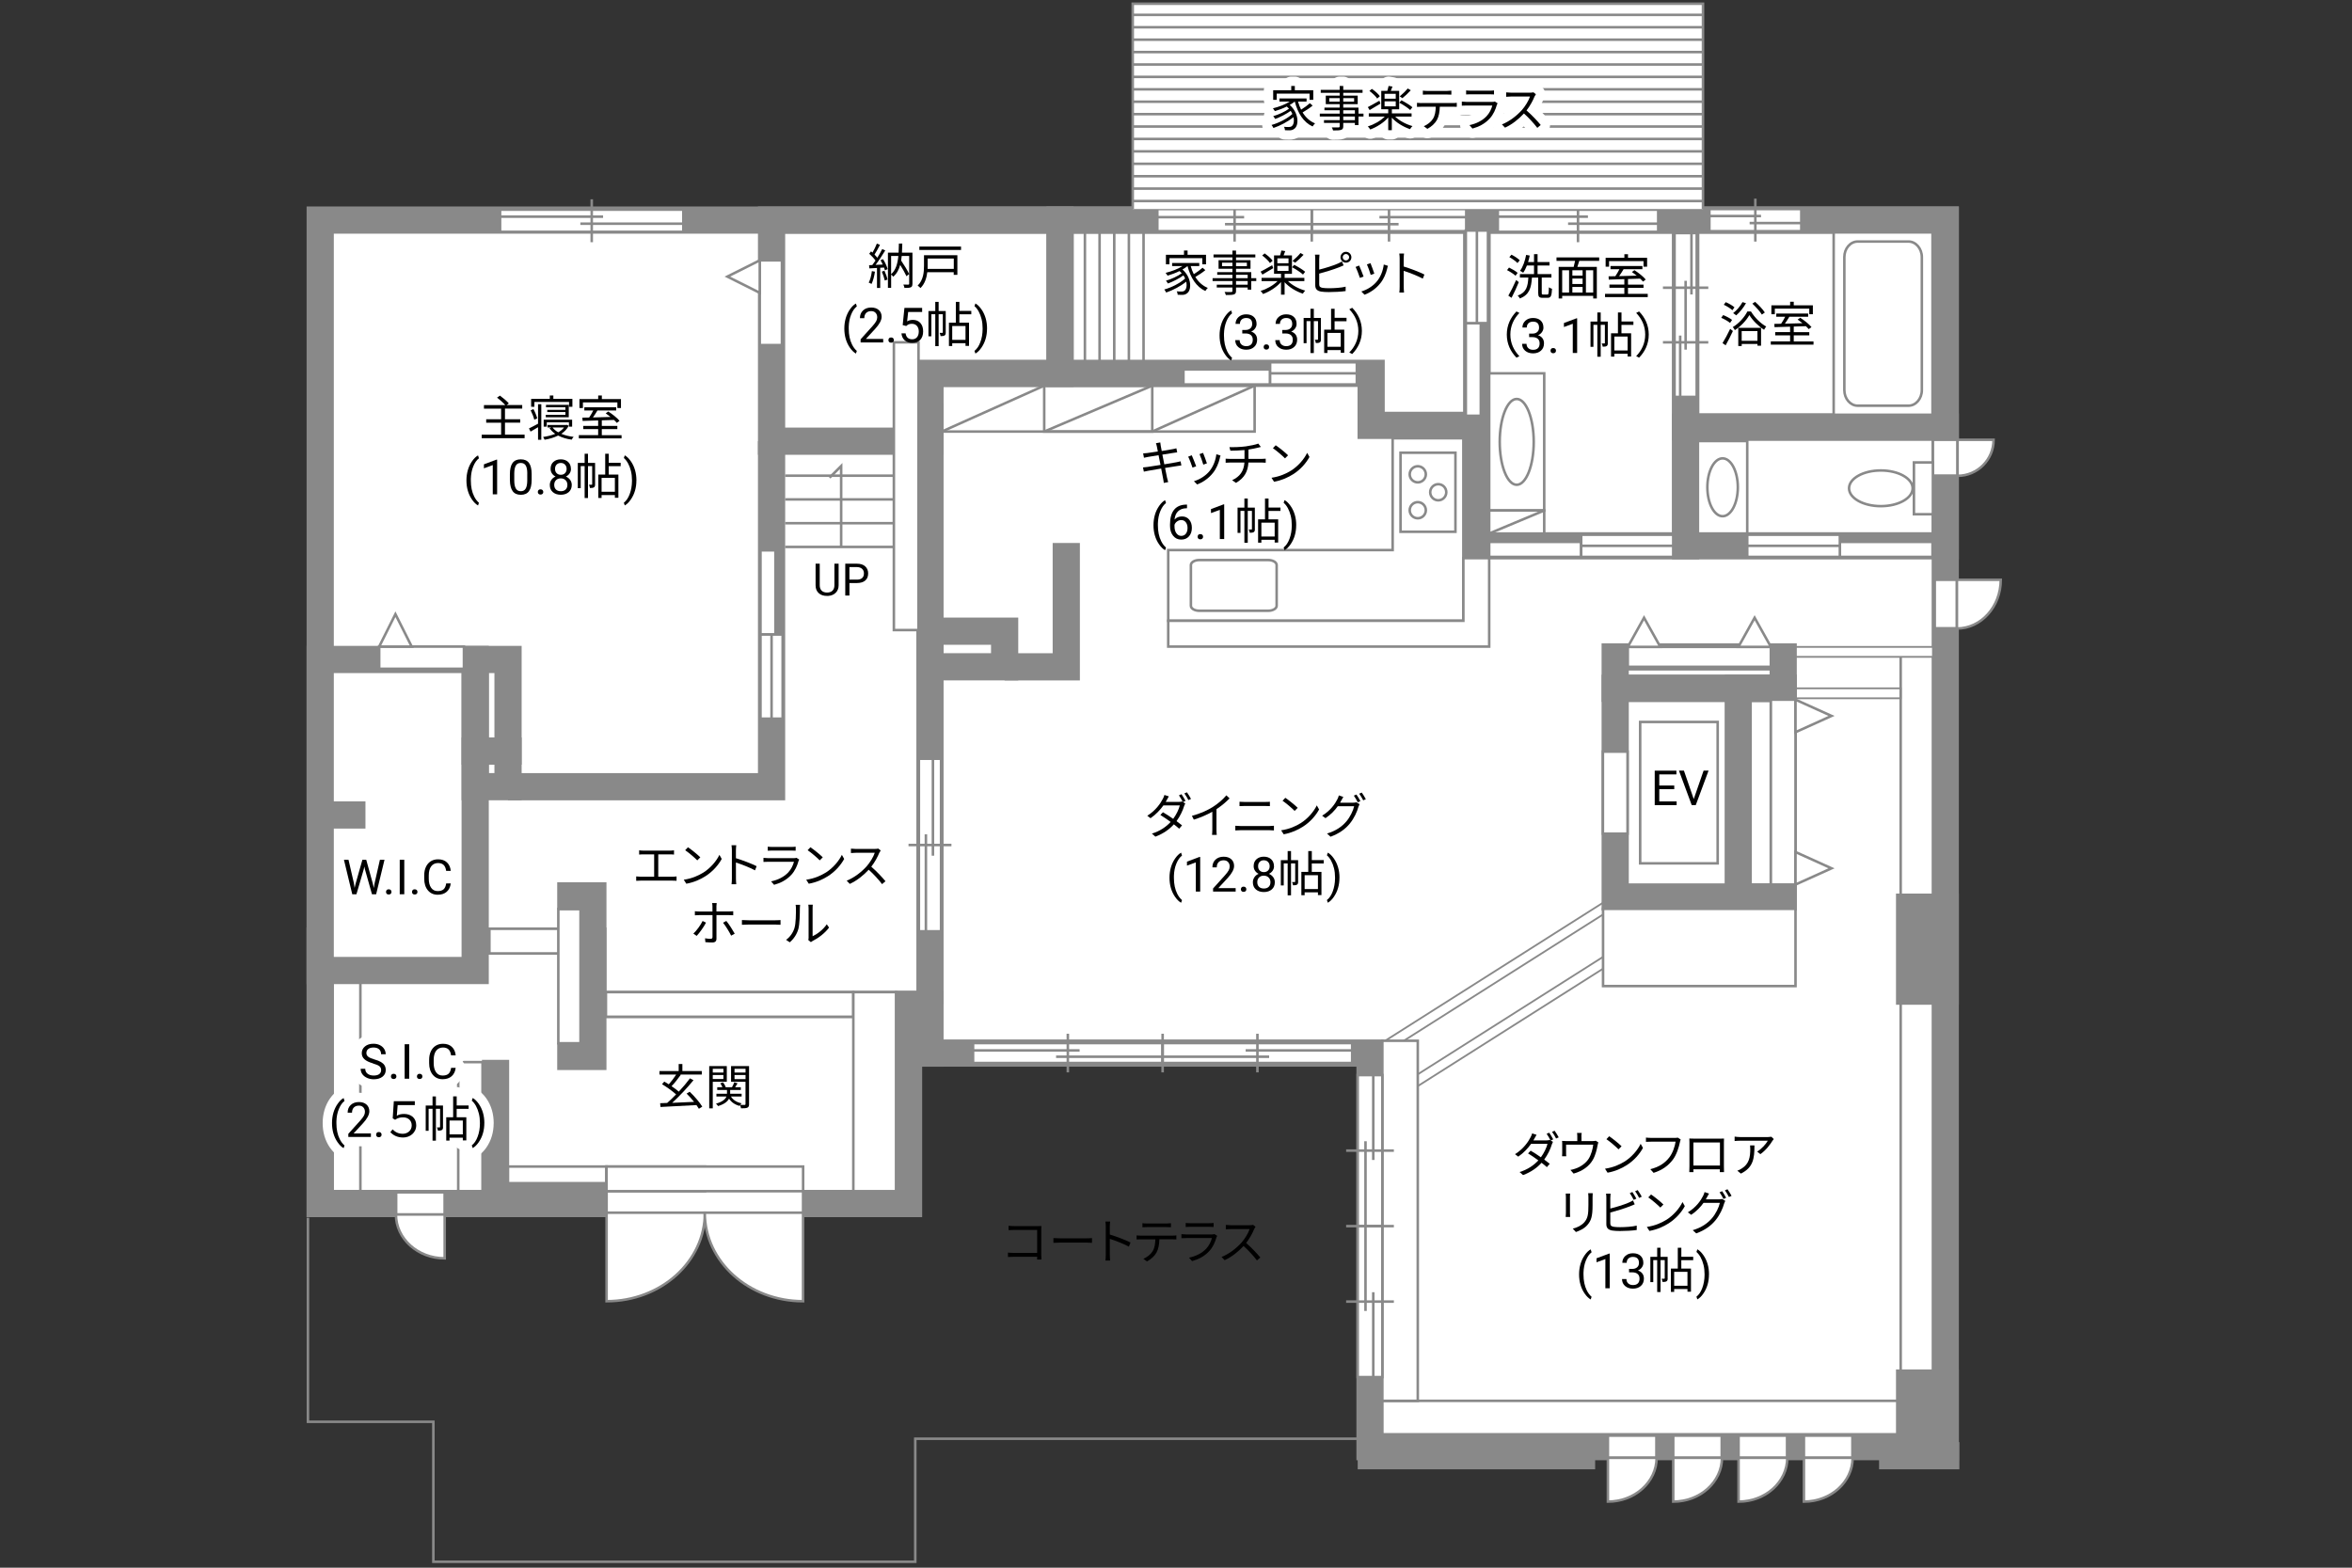 <?xml version="1.0" encoding="UTF-8"?>
<svg id="Campus" xmlns="http://www.w3.org/2000/svg" viewBox="0 0 630 420">
  <rect x="0" y="0" width="630" height="420" fill="#333333" stroke="none"/>
  <defs>
    <style>
      .cls-1, .cls-2, .cls-3, .cls-4, .cls-5, .cls-6, .cls-7, .cls-8, .cls-9, .cls-10 {
        stroke: #898989;
      }

      .cls-1, .cls-2, .cls-3, .cls-4, .cls-5, .cls-8 {
        stroke-width: .68px;
      }

      .cls-1, .cls-11, .cls-12, .cls-9 {
        fill: none;
      }

      .cls-2 {
        opacity: 0;
      }

      .cls-2, .cls-3, .cls-5, .cls-6, .cls-8, .cls-10 {
        fill: #fff;
      }

      .cls-4, .cls-7 {
        fill: #898989;
      }

      .cls-5 {
        stroke-dasharray: 0 0 0 .74 0 0;
      }

      .cls-11 {
        stroke-linecap: round;
      }

      .cls-11, .cls-12 {
        stroke: #fff;
        stroke-linejoin: round;
        stroke-width: 5px;
      }

      .cls-6, .cls-7, .cls-9 {
        stroke-width: 7.29px;
      }

      .cls-8 {
        stroke-dasharray: 0 4.56;
      }

      .cls-10 {
        stroke-width: .48px;
      }
    </style>
  </defs>
  <polygon class="cls-6" points="85.77 58.96 85.77 322.43 243.34 322.43 243.34 282.13 366.97 282.13 366.97 387.57 521.05 387.57 521.05 58.96 85.77 58.96"/>
  <rect class="cls-10" x="365.72" y="258.77" width="74.71" height="2.67" transform="translate(-76.62 256.21) rotate(-32.37)"/>
  <polygon class="cls-9" points="158.8 269.1 158.8 252.13 85.77 252.13 85.77 322.43 243.34 322.43 243.34 269.1 158.8 269.1"/>
  <rect class="cls-6" x="85.77" y="176.68" width="41.51" height="83.33"/>
  <g>
    <path d="m224.63,151.02v5.8c0,.8-.26,1.46-.76,1.97s-1.18.8-2.04.86h-.3c-.93.01-1.68-.24-2.23-.74s-.84-1.2-.84-2.08v-5.81h1.11v5.78c0,.62.17,1.1.51,1.44s.82.51,1.45.51,1.12-.17,1.46-.51.51-.82.51-1.44v-5.78h1.13Z"/>
    <path d="m227.53,156.21v3.34h-1.12v-8.53h3.15c.93,0,1.67.24,2.19.71s.79,1.11.79,1.89c0,.83-.26,1.47-.78,1.91s-1.26.67-2.22.67h-2.01Zm0-.92h2.02c.6,0,1.06-.14,1.38-.43.32-.28.48-.69.48-1.23s-.16-.92-.48-1.22-.76-.46-1.32-.48h-2.09v3.35Z"/>
  </g>
  <g>
    <path d="m187.19,297.03c-.17-.29-.38-.62-.64-.97-3.5.19-7.19.38-9.63.51l-.1-1.01c.56-.01,1.2-.04,1.89-.07.74-.65,1.57-1.44,2.39-2.29-.96-.87-2.52-1.98-3.77-2.74l.6-.69c.38.22.79.47,1.21.73.68-.75,1.44-1.77,1.98-2.61h-4.48v-.95h5.15v-1.88h.99v1.88h5.2v.95h-5.79l.16.07c-.73,1.03-1.66,2.21-2.47,3.04.73.49,1.43,1,1.94,1.46,1.12-1.2,2.18-2.46,2.99-3.56l.95.49c-1.62,2-3.84,4.36-5.71,6.07,1.79-.08,3.85-.17,5.86-.26-.62-.78-1.34-1.57-2-2.22l.83-.49c1.3,1.22,2.7,2.89,3.37,3.99l-.9.57Z"/>
    <path d="m190.92,289.8v7.14h-.95v-11.32h4.71v4.19h-3.76Zm0-3.46v1h2.85v-1h-2.85Zm2.85,2.74v-1.08h-2.85v1.08h2.85Zm6.88,6.7c0,.52-.1.81-.46.98-.33.16-.88.17-1.7.17-.03-.23-.14-.61-.26-.86-.05.08-.1.16-.13.22-1.27-.34-2.22-1.01-2.82-1.95-.38.73-1.2,1.46-2.93,1.99-.12-.18-.38-.48-.57-.65,1.83-.51,2.55-1.25,2.81-1.92h-2.69v-.74h2.83v-1.01h-2.61v-.73h1.39c-.13-.34-.35-.75-.58-1.05l.75-.25c.31.4.61.94.7,1.3h1.69c.22-.4.49-.94.62-1.33l.87.29c-.22.35-.46.73-.66,1.04h1.53v.73h-2.85v1.01h3.07v.74h-2.86c.55.92,1.52,1.56,2.85,1.82-.12.1-.26.27-.38.43.55.03,1.05.03,1.21.01.17,0,.22-.07.22-.25v-5.95h-3.87v-4.2h4.82v10.17Zm-3.9-9.44v1h2.95v-1h-2.95Zm2.95,2.77v-1.11h-2.95v1.11h2.95Z"/>
  </g>
  <g>
    <path d="m271.58,328.49h6.41c.31,0,.7-.01.96-.03-.01.3-.04.7-.04,1.01v6.71c0,.47.04,1.05.05,1.26h-1.17c.01-.14.01-.42.03-.73h-6.36c-.53,0-1.12.03-1.47.05v-1.18c.34.04.9.08,1.44.08h6.38v-6.14h-6.23c-.48,0-1.13.03-1.43.04v-1.16c.43.05,1,.08,1.42.08Z"/>
    <path d="m283.98,331.76h7.12c.65,0,1.12-.04,1.4-.06v1.27c-.26-.01-.81-.06-1.39-.06h-7.14c-.72,0-1.4.03-1.81.06v-1.27c.39.03,1.08.06,1.81.06Z"/>
    <path d="m296.19,328.62c0-.36-.03-.95-.1-1.35h1.27c-.04.4-.09.96-.09,1.35v2.12c1.72.52,4.19,1.46,5.55,2.14l-.44,1.11c-1.42-.77-3.67-1.64-5.11-2.09.01,1.95.01,3.91.01,4.29,0,.4.03,1.1.08,1.53h-1.26c.06-.42.09-1.05.09-1.53v-7.57Z"/>
    <path d="m305.57,331.04h8.52c.27,0,.7-.01,1.01-.07v1.08c-.29-.01-.7-.03-1.01-.03h-3.54c-.04,1.4-.25,2.59-.77,3.55-.47.87-1.46,1.81-2.56,2.38l-.96-.71c1.01-.42,1.95-1.17,2.46-1.99.57-.91.71-2,.75-3.22h-3.9c-.39,0-.77,0-1.13.03v-1.08c.36.04.73.07,1.13.07Zm1.6-3.25h5.27c.36,0,.83-.03,1.21-.08v1.08c-.38-.03-.83-.04-1.21-.04h-5.25c-.43,0-.86.01-1.18.04v-1.08c.36.04.75.08,1.17.08Z"/>
    <path d="m325.85,331.45c-.35,1.29-.94,2.64-1.9,3.69-1.37,1.5-2.99,2.26-4.65,2.72l-.81-.92c1.85-.38,3.47-1.21,4.58-2.38.79-.83,1.31-1.94,1.55-2.87h-6.9c-.31,0-.81.01-1.27.04v-1.09c.48.05.92.08,1.27.08h6.85c.3,0,.57-.03.72-.1l.74.47c-.06.12-.14.29-.17.38Zm-7.07-3.74h5.11c.42,0,.87-.01,1.18-.07v1.08c-.31-.03-.75-.04-1.2-.04h-5.1c-.4,0-.82.01-1.17.04v-1.08c.34.05.75.07,1.17.07Z"/>
    <path d="m335.97,329.2c-.44,1.12-1.26,2.64-2.18,3.81,1.37,1.17,2.95,2.86,3.8,3.89l-.91.78c-.87-1.14-2.25-2.68-3.58-3.86-1.39,1.5-3.15,2.92-5.07,3.8l-.83-.87c2.09-.82,4.02-2.37,5.36-3.86.88-1,1.83-2.54,2.16-3.61h-5.07c-.46,0-1.17.05-1.31.07v-1.18c.18.03.92.08,1.31.08h5.02c.43,0,.77-.04.97-.1l.66.51c-.08.1-.25.39-.33.57Z"/>
  </g>
  <g>
    <path d="m172.29,227.89h7.15c.39,0,.79-.04,1.1-.08v1.14c-.33-.04-.74-.05-1.1-.05h-3.12v5.98h3.82c.39,0,.74-.04,1.08-.08v1.18c-.35-.05-.82-.05-1.08-.05h-8.59c-.35,0-.74.01-1.14.05v-1.18c.39.05.79.08,1.14.08h3.67v-5.98h-2.93c-.25,0-.77.01-1.09.05v-1.14c.34.05.83.08,1.09.08Z"/>
    <path d="m188.36,233.8c2-1.26,3.59-3.19,4.34-4.78l.62,1.1c-.88,1.62-2.41,3.39-4.37,4.63-1.3.82-2.94,1.61-5.11,2.01l-.69-1.07c2.28-.34,3.97-1.13,5.2-1.9Zm-.77-4.12l-.82.82c-.65-.68-2.28-2.07-3.24-2.72l.74-.79c.92.61,2.59,1.96,3.31,2.69Z"/>
    <path d="m196.04,227.8c0-.36-.03-.95-.1-1.35h1.27c-.04.4-.09.96-.09,1.35v2.12c1.72.52,4.19,1.46,5.55,2.14l-.44,1.11c-1.42-.77-3.67-1.64-5.11-2.09.01,1.95.01,3.91.01,4.29,0,.4.03,1.11.08,1.53h-1.26c.06-.42.09-1.05.09-1.53v-7.57Z"/>
    <path d="m213.9,230.64c-.35,1.29-.94,2.64-1.9,3.69-1.36,1.49-2.99,2.26-4.65,2.72l-.81-.92c1.85-.38,3.47-1.21,4.58-2.38.79-.83,1.31-1.94,1.55-2.87h-6.9c-.31,0-.81.01-1.27.04v-1.09c.48.05.92.08,1.27.08h6.85c.3,0,.57-.03.71-.1l.74.47c-.06.12-.14.29-.17.38Zm-7.07-3.74h5.11c.42,0,.87-.01,1.18-.07v1.08c-.31-.03-.75-.04-1.2-.04h-5.1c-.4,0-.82.01-1.17.04v-1.08c.34.05.75.07,1.17.07Z"/>
    <path d="m221.16,233.8c2-1.26,3.59-3.19,4.34-4.78l.62,1.1c-.88,1.62-2.41,3.39-4.37,4.63-1.3.82-2.94,1.61-5.11,2.01l-.69-1.07c2.27-.34,3.97-1.13,5.2-1.9Zm-.77-4.12l-.82.82c-.65-.68-2.27-2.07-3.24-2.72l.74-.79c.92.61,2.59,1.96,3.31,2.69Z"/>
    <path d="m235.56,228.39c-.44,1.12-1.26,2.64-2.18,3.81,1.37,1.17,2.95,2.86,3.8,3.89l-.91.78c-.87-1.14-2.25-2.68-3.58-3.86-1.39,1.5-3.15,2.92-5.07,3.8l-.83-.87c2.09-.82,4.02-2.37,5.36-3.86.88-1,1.83-2.54,2.16-3.61h-5.07c-.46,0-1.17.05-1.31.07v-1.18c.18.03.92.08,1.31.08h5.02c.43,0,.77-.04.98-.1l.66.51c-.08.1-.25.39-.33.57Z"/>
    <path d="m186.62,250.74l-.9-.61c.87-.79,1.98-2.34,2.48-3.39l.91.44c-.55,1.11-1.76,2.77-2.5,3.56Zm5.28-7.89v1.34h3.43c.31,0,.74-.03,1.07-.06v1.08c-.35-.03-.74-.04-1.05-.04h-3.44v6.3c0,.68-.33,1.03-1.12,1.03-.55,0-1.31-.03-1.85-.09l-.09-1.03c.57.1,1.16.14,1.49.14s.51-.14.51-.49v-5.86h-3.6c-.4,0-.77.01-1.12.05v-1.1c.36.05.69.08,1.1.08h3.61v-1.34c0-.27-.04-.73-.09-.92h1.22c-.03.18-.08.65-.08.92Zm4.9,7.29l-.96.53c-.51-1.03-1.48-2.64-2.17-3.46l.88-.48c.7.83,1.73,2.47,2.25,3.41Z"/>
    <path d="m200.55,246.55h7.12c.65,0,1.12-.04,1.4-.06v1.27c-.26-.01-.81-.06-1.39-.06h-7.14c-.72,0-1.4.03-1.81.06v-1.27c.39.03,1.08.06,1.81.06Z"/>
    <path d="m212.81,248.58c.38-1.18.39-3.78.39-5.23,0-.39-.04-.68-.09-.95h1.2c-.01.16-.06.55-.06.94,0,1.44-.05,4.23-.4,5.53-.39,1.39-1.22,2.67-2.31,3.58l-.98-.66c1.09-.78,1.87-1.94,2.26-3.2Zm3.78,2.54v-7.79c0-.49-.06-.87-.08-.96h1.2c-.01.09-.05.47-.05.96v7.5c1.2-.55,2.8-1.73,3.8-3.2l.61.88c-1.12,1.52-2.93,2.86-4.43,3.6-.21.12-.35.22-.44.3l-.69-.57c.05-.21.09-.47.09-.73Z"/>
  </g>
  <rect class="cls-10" x="480.72" y="173.31" width="37.03" height="2.67"/>
  <rect class="cls-10" x="480.72" y="184.41" width="28.39" height="2.67"/>
  <rect class="cls-10" x="374.53" y="272.11" width="60.83" height="2.67" transform="translate(-83.47 259.28) rotate(-32.37)"/>
  <line class="cls-9" x1="363.67" y1="390" x2="427.27" y2="390"/>
  <line class="cls-9" x1="503.32" y1="390" x2="524.83" y2="390"/>
  <polyline class="cls-9" points="269.09 178.65 285.61 178.65 285.61 145.47"/>
  <rect class="cls-9" x="249.1" y="169.1" width="20" height="9.54"/>
  <polyline class="cls-9" points="149.25 240.01 158.8 240.01 158.8 283.03 149.25 283.03"/>
  <line class="cls-9" x1="132.74" y1="283.94" x2="132.74" y2="322.43"/>
  <rect class="cls-9" x="127.29" y="176.68" width="8.79" height="24.54"/>
  <rect class="cls-9" x="127.29" y="201.22" width="8.79" height="9.54"/>
  <polyline class="cls-9" points="206.67 118.2 206.67 210.77 136.07 210.77"/>
  <polygon class="cls-9" points="283.94 58.96 206.67 58.96 206.67 118.2 249.1 118.2 249.1 100.02 283.94 100.02 283.94 58.96"/>
  <line class="cls-9" x1="249.1" y1="269.1" x2="249.1" y2="108.2"/>
  <rect class="cls-9" x="243.34" y="269.1" width="5.76" height="13.03"/>
  <rect class="cls-9" x="451.51" y="58.96" width="69.54" height="55.45"/>
  <rect class="cls-9" x="451.51" y="114.41" width="69.54" height="31.82"/>
  <rect class="cls-9" x="395.6" y="58.96" width="55.91" height="87.27"/>
  <polygon class="cls-9" points="283.94 58.96 283.94 100.02 367.27 100.02 367.27 113.96 395.6 113.96 395.6 58.96 283.94 58.96"/>
  <rect class="cls-7" x="511.5" y="243.04" width="9.54" height="22.5"/>
  <rect class="cls-7" x="511.5" y="370.53" width="9.54" height="17.04"/>
  <rect class="cls-9" x="432.64" y="176" width="45" height="8.41"/>
  <rect class="cls-9" x="432.64" y="184.41" width="45" height="55.9"/>
  <rect class="cls-9" x="465.6" y="184.41" width="12.04" height="55.9"/>
  <g>
    <rect class="cls-3" x="162.48" y="318.97" width="52.63" height="5.94"/>
    <path class="cls-3" d="m188.82,324.9h-26.34v23.71c14.55,0,26.34-10.61,26.34-23.71Z"/>
    <path class="cls-3" d="m188.77,324.9h26.34v23.71c-14.55,0-26.34-10.61-26.34-23.71Z"/>
  </g>
  <g>
    <rect class="cls-3" x="106.11" y="319.44" width="12.99" height="5.94"/>
    <path class="cls-3" d="m106.06,325.38h13.05v11.74c-7.2,0-13.05-5.26-13.05-11.74Z"/>
  </g>
  <g>
    <rect class="cls-3" x="518.24" y="155.33" width="5.94" height="12.99"/>
    <path class="cls-3" d="m524.18,168.38v-13.05h11.74c0,7.2-5.26,13.05-11.74,13.05Z"/>
  </g>
  <rect class="cls-3" x="429.35" y="201.37" width="6.6" height="21.98"/>
  <g>
    <rect class="cls-3" x="430.69" y="384.62" width="12.99" height="5.94"/>
    <path class="cls-3" d="m443.74,390.56h-13.05v11.74c7.2,0,13.05-5.26,13.05-11.74Z"/>
  </g>
  <g>
    <rect class="cls-3" x="448.19" y="384.62" width="12.99" height="5.94"/>
    <path class="cls-3" d="m461.24,390.56h-13.05v11.74c7.2,0,13.05-5.26,13.05-11.74Z"/>
  </g>
  <g>
    <rect class="cls-3" x="465.69" y="384.62" width="12.99" height="5.94"/>
    <path class="cls-3" d="m478.74,390.56h-13.05v11.74c7.2,0,13.05-5.26,13.05-11.74Z"/>
  </g>
  <g>
    <rect class="cls-3" x="483.19" y="384.62" width="12.99" height="5.94"/>
    <path class="cls-3" d="m496.24,390.56h-13.05v11.74c7.2,0,13.05-5.26,13.05-11.74Z"/>
  </g>
  <g>
    <rect class="cls-3" x="517.75" y="117.82" width="6.6" height="9.6"/>
    <path class="cls-3" d="m524.35,127.48v-9.65h9.65c0,5.33-4.32,9.65-9.65,9.65Z"/>
  </g>
  <g>
    <rect class="cls-3" x="246.13" y="203.27" width="5.94" height="46.24"/>
    <line class="cls-3" x1="254.85" y1="226.39" x2="243.35" y2="226.39"/>
    <line class="cls-3" x1="249.89" y1="229.25" x2="249.89" y2="203.27"/>
    <line class="cls-3" x1="248.01" y1="249.51" x2="248.01" y2="223.52"/>
    <rect class="cls-2" x="246.13" y="206.72" width="5.94" height="39.34"/>
  </g>
  <g>
    <rect class="cls-3" x="133.95" y="56.17" width="49.09" height="5.94"/>
    <line class="cls-3" x1="158.5" y1="64.89" x2="158.5" y2="53.39"/>
    <line class="cls-3" x1="155.45" y1="59.93" x2="183.04" y2="59.93"/>
    <line class="cls-3" x1="133.95" y1="58.05" x2="161.54" y2="58.05"/>
    <rect class="cls-2" x="137.61" y="56.17" width="41.77" height="5.94"/>
  </g>
  <g>
    <rect class="cls-3" x="401.2" y="56.17" width="42.96" height="5.94"/>
    <line class="cls-3" x1="422.68" y1="64.89" x2="422.68" y2="53.39"/>
    <line class="cls-3" x1="420.02" y1="59.93" x2="444.16" y2="59.93"/>
    <line class="cls-3" x1="401.2" y1="58.05" x2="425.34" y2="58.05"/>
    <rect class="cls-2" x="404.41" y="56.17" width="36.55" height="5.94"/>
  </g>
  <g>
    <rect class="cls-3" x="457.87" y="56" width="24.62" height="5.94"/>
    <line class="cls-3" x1="470.18" y1="64.72" x2="470.18" y2="53.22"/>
    <line class="cls-3" x1="468.65" y1="59.76" x2="482.48" y2="59.76"/>
    <line class="cls-3" x1="457.87" y1="57.88" x2="471.7" y2="57.88"/>
    <rect class="cls-2" x="459.71" y="56" width="20.94" height="5.94"/>
  </g>
  <g>
    <g>
      <rect class="cls-3" x="448.54" y="62.44" width="5.94" height="43.9"/>
      <line class="cls-3" x1="453.07" y1="78.89" x2="453.07" y2="62.45"/>
      <line class="cls-3" x1="450.05" y1="106.34" x2="450.05" y2="89.9"/>
      <line class="cls-3" x1="451.51" y1="93.67" x2="451.51" y2="75.23"/>
      <rect class="cls-2" x="448.54" y="62.44" width="5.94" height="43.9"/>
    </g>
    <g>
      <line class="cls-3" x1="457.58" y1="77.08" x2="445.43" y2="77.08"/>
      <line class="cls-3" x1="457.58" y1="91.71" x2="445.43" y2="91.71"/>
    </g>
  </g>
  <g>
    <g>
      <rect class="cls-3" x="260.64" y="279.45" width="50.78" height="5.34"/>
      <line class="cls-3" x1="286.03" y1="276.95" x2="286.03" y2="287.3"/>
      <line class="cls-3" x1="289.18" y1="281.42" x2="260.64" y2="281.42"/>
      <line class="cls-3" x1="311.42" y1="283.11" x2="282.88" y2="283.11"/>
      <rect class="cls-2" x="264.43" y="279.45" width="43.2" height="5.34"/>
    </g>
    <g>
      <rect class="cls-3" x="311.42" y="279.45" width="50.77" height="5.34"/>
      <line class="cls-3" x1="336.81" y1="276.95" x2="336.81" y2="287.3"/>
      <line class="cls-3" x1="333.66" y1="281.42" x2="362.19" y2="281.42"/>
      <line class="cls-3" x1="311.42" y1="283.11" x2="339.95" y2="283.11"/>
      <rect class="cls-2" x="315.2" y="279.45" width="43.21" height="5.34"/>
      <line class="cls-3" x1="311.42" y1="276.95" x2="311.42" y2="287.3"/>
    </g>
  </g>
  <g>
    <g>
      <rect class="cls-3" x="310" y="56" width="41.37" height="5.94"/>
      <line class="cls-3" x1="330.69" y1="53.22" x2="330.69" y2="64.72"/>
      <line class="cls-3" x1="333.25" y1="58.18" x2="310" y2="58.18"/>
      <line class="cls-3" x1="351.37" y1="60.06" x2="328.12" y2="60.06"/>
      <rect class="cls-2" x="313.09" y="56" width="35.2" height="5.94"/>
    </g>
    <g>
      <rect class="cls-3" x="351.37" y="56" width="41.37" height="5.94"/>
      <line class="cls-3" x1="372.06" y1="53.22" x2="372.06" y2="64.72"/>
      <line class="cls-3" x1="369.49" y1="58.18" x2="392.74" y2="58.18"/>
      <line class="cls-3" x1="351.37" y1="60.06" x2="374.62" y2="60.06"/>
      <rect class="cls-2" x="354.46" y="56" width="35.2" height="5.94"/>
      <line class="cls-3" x1="351.37" y1="53.22" x2="351.37" y2="64.72"/>
    </g>
  </g>
  <rect class="cls-3" x="239.43" y="91.71" width="6.6" height="77.09"/>
  <g>
    <rect class="cls-3" x="203.51" y="69.75" width="5.94" height="22.7"/>
    <polygon class="cls-3" points="203.51 69.75 194.83 74.1 203.51 78.45 203.51 69.75"/>
  </g>
  <g>
    <rect class="cls-3" x="101.57" y="173.23" width="22.7" height="5.94"/>
    <polygon class="cls-3" points="101.57 173.23 105.92 164.55 110.28 173.23 101.57 173.23"/>
  </g>
  <g>
    <rect class="cls-3" x="474.34" y="187.45" width="6.6" height="49.53"/>
    <polygon class="cls-3" points="480.94 187.45 490.58 191.8 480.94 196.16 480.94 187.45"/>
    <polygon class="cls-3" points="480.94 228.27 490.58 232.63 480.94 236.98 480.94 228.27"/>
  </g>
  <g>
    <rect class="cls-3" x="436.02" y="173.31" width="38.32" height="5.34"/>
    <polygon class="cls-3" points="474.35 173.31 469.99 165.5 465.64 173.31 474.35 173.31"/>
    <polygon class="cls-3" points="444.73 173.31 440.37 165.5 436.02 173.31 444.73 173.31"/>
  </g>
  <rect class="cls-3" x="131.09" y="248.83" width="22.7" height="6.6"/>
  <rect class="cls-3" x="162.3" y="265.8" width="66.27" height="6.6"/>
  <rect class="cls-3" x="149.55" y="243.57" width="5.95" height="35.93"/>
  <g>
    <rect class="cls-3" x="203.7" y="147.44" width="5.94" height="22.55"/>
    <rect class="cls-4" x="207.71" y="147.44" width="1.92" height="22.55"/>
    <line class="cls-5" x1="205.7" y1="147.44" x2="205.7" y2="169.99"/>
    <rect class="cls-3" x="203.7" y="169.99" width="5.94" height="22.55"/>
    <line class="cls-3" x1="206.67" y1="169.99" x2="206.67" y2="192.88"/>
    <rect class="cls-2" x="203.7" y="169.99" width="5.94" height="22.55"/>
    <rect class="cls-2" x="203.7" y="147.44" width="5.94" height="45.1"/>
  </g>
  <g>
    <rect class="cls-3" x="398.89" y="143.26" width="24.64" height="5.94"/>
    <rect class="cls-4" x="398.89" y="143.26" width="24.64" height="1.92"/>
    <line class="cls-5" x1="398.89" y1="147.2" x2="423.53" y2="147.2"/>
    <rect class="cls-3" x="423.53" y="143.26" width="24.65" height="5.94"/>
    <line class="cls-3" x1="423.53" y1="146.23" x2="448.55" y2="146.23"/>
    <rect class="cls-2" x="423.53" y="143.26" width="24.65" height="5.94"/>
    <rect class="cls-2" x="398.89" y="143.26" width="49.29" height="5.94"/>
  </g>
  <g>
    <rect class="cls-3" x="492.83" y="143.26" width="24.81" height="5.94"/>
    <rect class="cls-4" x="492.83" y="143.26" width="24.81" height="1.92"/>
    <line class="cls-5" x1="517.64" y1="147.2" x2="492.83" y2="147.2"/>
    <rect class="cls-3" x="468.01" y="143.26" width="24.81" height="5.94"/>
    <line class="cls-3" x1="492.83" y1="146.23" x2="467.64" y2="146.23"/>
    <rect class="cls-2" x="468.01" y="143.26" width="24.81" height="5.94"/>
    <rect class="cls-2" x="468.01" y="143.26" width="49.62" height="5.94"/>
  </g>
  <g>
    <rect class="cls-3" x="392.63" y="86.58" width="5.94" height="24.81"/>
    <rect class="cls-4" x="396.64" y="86.58" width="1.92" height="24.81"/>
    <line class="cls-5" x1="394.63" y1="111.39" x2="394.63" y2="86.58"/>
    <rect class="cls-3" x="392.63" y="61.76" width="5.94" height="24.81"/>
    <line class="cls-3" x1="395.6" y1="86.58" x2="395.6" y2="61.39"/>
    <rect class="cls-2" x="392.63" y="61.76" width="5.94" height="24.81"/>
    <rect class="cls-2" x="392.63" y="61.76" width="5.94" height="49.62"/>
  </g>
  <g>
    <rect class="cls-3" x="316.99" y="97.06" width="23.22" height="5.94"/>
    <rect class="cls-4" x="316.99" y="97.06" width="23.22" height="1.92"/>
    <line class="cls-5" x1="316.99" y1="100.99" x2="340.21" y2="100.99"/>
    <rect class="cls-3" x="340.21" y="97.06" width="23.23" height="5.94"/>
    <line class="cls-3" x1="340.21" y1="100.02" x2="363.78" y2="100.02"/>
    <rect class="cls-2" x="340.21" y="97.06" width="23.23" height="5.94"/>
    <rect class="cls-2" x="316.99" y="97.06" width="46.45" height="5.94"/>
  </g>
  <g>
    <rect class="cls-3" x="136.07" y="312.53" width="26.38" height="6.6"/>
    <rect class="cls-4" x="136.07" y="316.99" width="26.38" height="2.14"/>
    <line class="cls-5" x1="136.07" y1="314.76" x2="162.46" y2="314.76"/>
    <rect class="cls-3" x="162.46" y="312.53" width="26.38" height="6.6"/>
    <line class="cls-3" x1="162.46" y1="315.84" x2="189.24" y2="315.84"/>
    <rect class="cls-2" x="162.46" y="312.53" width="26.38" height="6.6"/>
    <rect class="cls-2" x="136.07" y="312.53" width="52.77" height="6.6"/>
  </g>
  <g>
    <polygon class="cls-3" points="373.03 117.41 373.03 147.37 312.92 147.37 312.92 166.31 391.97 166.31 391.97 117.41 373.03 117.41"/>
    <g>
      <rect class="cls-3" x="375.14" y="121.29" width="14.71" height="21.18"/>
      <g>
        <g>
          <path class="cls-3" d="m379.76,134.53c1.19,0,2.16.97,2.16,2.16s-.96,2.16-2.16,2.16-2.16-.97-2.16-2.16.97-2.16,2.16-2.16Z"/>
          <path class="cls-3" d="m379.76,124.91c1.19,0,2.16.97,2.16,2.16s-.96,2.16-2.16,2.16-2.16-.97-2.16-2.16.97-2.16,2.16-2.16Z"/>
        </g>
        <path class="cls-3" d="m385.25,129.72c1.19,0,2.15.97,2.15,2.16s-.96,2.16-2.15,2.16-2.16-.97-2.16-2.16.97-2.16,2.16-2.16Z"/>
      </g>
    </g>
    <path class="cls-3" d="m318.99,162.3c0,.74,1.01,1.33,2.25,1.33h18.46c1.24,0,2.26-.59,2.26-1.33v-10.92c0-.74-1.02-1.34-2.26-1.34h-18.46c-1.24,0-2.25.6-2.25,1.34v10.92Z"/>
  </g>
  <g>
    <rect class="cls-3" x="491.16" y="62.26" width="26.48" height="48.86"/>
    <path class="cls-3" d="m497.59,64.71c-1.97,0-3.57,1.88-3.57,4.18v35.62c0,2.3,1.6,4.18,3.57,4.18h13.62c1.97,0,3.57-1.88,3.57-4.18v-35.62c0-2.3-1.61-4.18-3.57-4.18h-13.62Z"/>
  </g>
  <g>
    <rect class="cls-3" x="398.89" y="100.02" width="14.74" height="36.74"/>
    <path class="cls-3" d="m406.26,129.88c-2.52,0-4.55-5.15-4.55-11.5s2.04-11.49,4.55-11.49,4.56,5.14,4.56,11.49-2.04,11.5-4.56,11.5Z"/>
  </g>
  <g>
    <rect class="cls-3" x="454.8" y="118.16" width="13.21" height="24.77"/>
    <path class="cls-3" d="m461.41,138.3c-2.25,0-4.08-3.47-4.08-7.75s1.83-7.75,4.08-7.75,4.08,3.46,4.08,7.75-1.83,7.75-4.08,7.75Z"/>
  </g>
  <g>
    <rect class="cls-8" x="256.38" y="143.87" width="20.81" height="20.81"/>
    <line class="cls-8" x1="277.19" y1="143.87" x2="256.38" y2="164.67"/>
    <line class="cls-8" x1="256.38" y1="143.87" x2="277.19" y2="164.67"/>
  </g>
  <g>
    <rect class="cls-8" x="372.25" y="90.78" width="18.44" height="18.44"/>
    <line class="cls-8" x1="390.7" y1="90.78" x2="372.25" y2="109.22"/>
    <line class="cls-8" x1="372.25" y1="90.78" x2="390.7" y2="109.22"/>
  </g>
  <line class="cls-9" x1="97.89" y1="218.34" x2="85.77" y2="218.34"/>
  <g>
    <rect class="cls-3" x="512.66" y="123.89" width="5.08" height="13.88"/>
    <path class="cls-3" d="m503.8,126.04c4.7,0,8.52,2.14,8.52,4.78s-3.81,4.78-8.52,4.78-8.52-2.14-8.52-4.78,3.81-4.78,8.52-4.78Z"/>
  </g>
  <line class="cls-1" x1="239.43" y1="146.53" x2="210.31" y2="146.53"/>
  <line class="cls-1" x1="239.43" y1="140.17" x2="210.31" y2="140.17"/>
  <line class="cls-1" x1="239.43" y1="133.8" x2="210.31" y2="133.8"/>
  <line class="cls-1" x1="239.43" y1="127.44" x2="210.31" y2="127.44"/>
  <polyline class="cls-1" points="225.31 146.53 225.31 124.86 222.2 127.97"/>
  <rect class="cls-3" x="228.57" y="265.8" width="11.44" height="53.33"/>
  <line class="cls-1" x1="96.53" y1="319.4" x2="96.53" y2="263.04"/>
  <rect class="cls-1" x="122.74" y="284.55" width="6.51" height="34.58"/>
  <rect class="cls-1" x="252.28" y="103.32" width="83.78" height="12.3"/>
  <rect class="cls-1" x="279.7" y="103.32" width="28.94" height="12.3"/>
  <line class="cls-1" x1="252.28" y1="115.62" x2="279.7" y2="103.32"/>
  <line class="cls-1" x1="279.7" y1="115.62" x2="308.64" y2="103.32"/>
  <line class="cls-1" x1="308.64" y1="115.62" x2="336.06" y2="103.32"/>
  <polygon class="cls-3" points="391.97 149.53 391.97 166.31 312.92 166.31 312.92 173.23 398.89 173.23 398.89 149.53 391.97 149.53"/>
  <rect class="cls-3" x="398.89" y="136.76" width="14.74" height="6.18"/>
  <line class="cls-1" x1="398.89" y1="142.93" x2="413.63" y2="136.76"/>
  <line class="cls-1" x1="509.11" y1="176" x2="509.11" y2="368.48"/>
  <line class="cls-1" x1="508.17" y1="375.3" x2="370.27" y2="375.3"/>
  <rect class="cls-3" x="429.39" y="243.49" width="51.55" height="20.69"/>
  <polyline class="cls-1" points="82.48 326.25 82.48 380.91 116.08 380.91 116.08 418.41 245.16 418.41 245.16 385.45 363.67 385.45"/>
  <rect class="cls-1" x="439.33" y="193.42" width="20.76" height="37.88"/>
  <g>
    <path d="m140.52,116.45v.95h-11.49v-.95h5.2v-3.2h-4v-.92h4v-2.85h-4.6v-.95h5.71c-.51-.6-1.43-1.42-2.21-1.99l.78-.55c.83.6,1.87,1.48,2.38,2.09l-.61.44h4.2v.95h-4.62v2.85h4.08v.92h-4.08v3.2h5.27Z"/>
    <path d="m144.12,108.29h.87v9.52h-.87v-3.35c-.69.4-1.39.81-2,1.17l-.43-.85c.62-.29,1.52-.78,2.43-1.26v-5.23Zm-1.01,4.16c-.14-.68-.57-1.74-.97-2.52l.75-.33c.43.79.84,1.81,1.01,2.48l-.79.36Zm.03-3.47h-.87v-2.11h5v-.92h.95v.92h5.1v2.11h-.9v-1.3h-9.28v1.3Zm9.2,5.07c-.44.9-1.14,1.61-2,2.17.96.4,2.11.69,3.31.82-.19.19-.43.55-.52.75-1.35-.18-2.59-.56-3.63-1.1-1.09.55-2.35.91-3.63,1.12-.08-.21-.26-.55-.4-.74,1.13-.16,2.26-.43,3.25-.84-.62-.43-1.14-.94-1.52-1.52l.52-.18h-1.05v-.68h4.98l.16-.04.53.25Zm.05.25v-1.16h-5.93v1.16h-.83v-1.86h7.62v1.86h-.86Zm-.94-3.17v-.73h-4.86v-.6h4.86v-.69h-5.2v-.65h6.1v3.33h-6.16v-.66h5.27Zm-3.46,3.39c.38.49.9.94,1.53,1.3.64-.35,1.17-.78,1.57-1.3h-3.11Z"/>
    <path d="m166.49,116.58v.87h-11.44v-.87h5.17v-1.62h-3.99v-.86h3.99v-1.46c-1.57.05-3.03.09-4.17.13l-.05-.88c.53-.01,1.14-.01,1.81-.03.38-.56.79-1.27,1.1-1.88h-2.39v-.86h8.54v.86h-5.04c-.36.61-.79,1.29-1.2,1.86,1.46-.04,3.09-.08,4.72-.13-.43-.35-.88-.69-1.3-.98l.69-.48c1.09.69,2.41,1.74,3.02,2.5l-.73.55c-.19-.23-.45-.51-.77-.79-1.08.04-2.18.08-3.25.1v1.5h4.16v.86h-4.16v1.62h5.29Zm-10.36-7.27h-.92v-2.39h5.02v-.96h.98v.96h5.12v2.39h-.96v-1.5h-9.23v1.5Z"/>
    <path d="m124.94,128.68c0-.96.13-1.87.38-2.75.26-.88.64-1.68,1.15-2.4s1.03-1.23,1.58-1.52l.24.77c-.62.47-1.12,1.2-1.52,2.17-.4.97-.61,2.06-.65,3.27v.54c0,1.63.29,3.05.89,4.25.36.72.79,1.28,1.28,1.69l-.24.72c-.56-.31-1.1-.84-1.61-1.57-1-1.44-1.5-3.16-1.5-5.16Z"/>
    <path d="m133.17,132.43h-1.18v-7.83l-2.37.87v-1.07l3.36-1.26h.18v9.29Z"/>
    <path d="m142.41,128.49c0,1.38-.23,2.4-.7,3.07s-1.2,1-2.2,1-1.72-.33-2.19-.98c-.47-.65-.72-1.63-.74-2.93v-1.57c0-1.36.23-2.37.7-3.03s1.21-.99,2.21-.99,1.73.32,2.2.96c.47.64.71,1.62.72,2.95v1.52Zm-1.17-1.61c0-.99-.14-1.72-.42-2.17-.28-.46-.72-.68-1.33-.68s-1.04.23-1.31.68-.42,1.15-.43,2.09v1.88c0,1,.15,1.74.43,2.21.29.48.73.71,1.32.71s1.01-.22,1.29-.67c.28-.45.43-1.16.44-2.12v-1.92Z"/>
    <path d="m144.06,131.81c0-.2.06-.37.18-.51.12-.14.3-.2.54-.2s.42.07.55.2c.12.14.19.3.19.51s-.06.36-.19.49c-.12.13-.31.2-.55.2s-.42-.07-.54-.2c-.12-.13-.18-.29-.18-.49Z"/>
    <path d="m152.94,125.6c0,.46-.12.87-.37,1.23-.24.36-.57.64-.99.84.48.21.86.51,1.15.91.28.4.42.85.42,1.35,0,.8-.27,1.44-.81,1.91-.54.47-1.25.71-2.13.71s-1.6-.24-2.14-.71c-.54-.48-.8-1.11-.8-1.91,0-.5.14-.95.41-1.35.27-.4.65-.71,1.13-.91-.41-.2-.73-.48-.97-.84s-.36-.77-.36-1.23c0-.78.25-1.4.75-1.85s1.16-.69,1.97-.69,1.47.23,1.97.69c.5.46.75,1.07.75,1.85Zm-.96,4.31c0-.52-.16-.94-.49-1.26-.33-.33-.76-.49-1.29-.49s-.95.16-1.27.48c-.32.32-.48.74-.48,1.27s.16.94.47,1.24c.31.3.74.45,1.3.45s.98-.15,1.29-.45c.31-.3.47-.71.47-1.23Zm-1.76-5.88c-.46,0-.83.14-1.12.43s-.43.67-.43,1.16.14.85.42,1.14c.28.29.66.44,1.13.44s.85-.15,1.13-.44c.28-.29.42-.67.42-1.14s-.15-.85-.44-1.15-.66-.44-1.11-.44Z"/>
    <path d="m159.4,129.75c0,.39-.05.65-.3.81s-.58.18-1.08.18c-.03-.25-.13-.62-.25-.87.35.01.61.01.72,0,.1,0,.13-.03.13-.13v-4.86h-1.12v8.55h-.9v-8.55h-1.05v5.9h-.78v-6.77h1.83v-2.44h.9v2.44h1.9v5.75Zm3.65-4.85v2.25h2.59v6.21h-.94v-.73h-3.56v.77h-.88v-6.25h1.85v-5.58h.95v2.42h3.19v.91h-3.19Zm1.65,3.13h-3.56v3.72h3.56v-3.72Z"/>
    <path d="m170.46,128.74c0,.94-.12,1.85-.37,2.71-.25.87-.63,1.66-1.14,2.4-.51.73-1.04,1.25-1.6,1.56l-.25-.72c.65-.5,1.18-1.27,1.57-2.33.4-1.05.6-2.22.61-3.5v-.2c0-.89-.09-1.71-.28-2.48-.19-.76-.45-1.45-.78-2.05-.33-.6-.71-1.08-1.12-1.42l.25-.72c.56.31,1.09.83,1.6,1.55.51.72.88,1.52,1.14,2.39.25.87.38,1.8.38,2.8Z"/>
  </g>
  <g>
    <path d="m234.36,72.78c-.18,1.22-.49,2.47-.92,3.3-.16-.12-.55-.3-.75-.36.43-.79.7-1.95.85-3.09l.83.16Zm2.18-3.33c.53.83,1.05,1.95,1.22,2.65l-.73.33c-.05-.22-.13-.48-.23-.75l-1.03.06v5.41h-.86v-5.36c-.74.04-1.44.08-2.04.12l-.08-.86.86-.04c.27-.35.57-.77.86-1.2-.4-.57-1.08-1.3-1.68-1.83l.49-.64c.13.1.25.22.38.34.44-.73.9-1.7,1.17-2.42l.84.34c-.44.86-.99,1.88-1.47,2.61.29.29.55.58.75.85.51-.81.98-1.64,1.31-2.33l.82.36c-.74,1.23-1.73,2.76-2.59,3.87l1.92-.08c-.18-.4-.39-.82-.61-1.17l.68-.27Zm.36,3.08c.35.74.7,1.73.83,2.37l-.74.25c-.13-.65-.46-1.63-.79-2.38l.7-.23Zm7.5,3.5c0,.51-.1.79-.43.94-.35.16-.9.17-1.7.17-.04-.25-.17-.66-.3-.9.6.03,1.16.01,1.34.01.17,0,.22-.05.22-.23v-7.44h-2c-.04.42-.09.82-.16,1.22.81,1.18,1.7,2.65,2.15,3.6l-.71.61c-.36-.81-1.03-1.99-1.69-3.04-.35,1.29-.92,2.37-1.86,3.16-.12-.17-.35-.42-.56-.56v3.54h-.86v-9.43h2.86c.05-.78.06-1.59.08-2.43h.91c-.01.84-.04,1.65-.09,2.43h2.81v8.35Zm-5.71-2.57c1.26-1.09,1.74-2.82,1.94-4.88h-1.94v4.88Z"/>
    <path d="m256.44,73.64h-.98v-.71h-7.08c-.17,1.48-.64,3.09-1.83,4.25-.14-.19-.53-.53-.75-.66,1.53-1.5,1.7-3.6,1.7-5.23v-2.91h8.94v5.27Zm.98-7.59v.91h-11.17v-.91h11.17Zm-8.94,3.22v2.03c0,.23,0,.48-.01.73h7.01v-2.76h-6.99Z"/>
    <path d="m226.16,87.99c0-.96.13-1.87.38-2.75.26-.88.64-1.68,1.15-2.4s1.03-1.23,1.58-1.52l.24.77c-.62.47-1.12,1.2-1.52,2.17-.4.97-.61,2.06-.65,3.27v.54c0,1.63.29,3.05.89,4.25.36.72.79,1.28,1.28,1.69l-.24.72c-.56-.31-1.1-.84-1.61-1.57-1-1.44-1.5-3.16-1.5-5.16Z"/>
    <path d="m236.58,91.74h-6.06v-.84l3.2-3.55c.47-.54.8-.97.98-1.31.18-.34.27-.68.27-1.04,0-.48-.15-.88-.44-1.19s-.68-.46-1.17-.46c-.58,0-1.04.17-1.36.5-.32.33-.49.79-.49,1.39h-1.17c0-.85.27-1.54.82-2.06.55-.52,1.28-.79,2.2-.79.86,0,1.54.23,2.04.68.5.45.75,1.05.75,1.8,0,.91-.58,1.99-1.74,3.25l-2.48,2.69h4.64v.96Z"/>
    <path d="m237.97,91.12c0-.2.06-.37.18-.51.12-.14.3-.2.54-.2s.42.07.55.2c.12.14.19.3.19.51s-.06.36-.19.49c-.12.13-.31.2-.55.2s-.42-.07-.54-.2c-.12-.13-.18-.29-.18-.49Z"/>
    <path d="m241.79,87.1l.47-4.61h4.74v1.09h-3.74l-.28,2.52c.45-.27.97-.4,1.54-.4.84,0,1.51.28,2.01.83.5.56.74,1.31.74,2.26s-.26,1.7-.77,2.25c-.51.55-1.23.82-2.16.82-.82,0-1.48-.23-2-.68s-.81-1.08-.88-1.88h1.11c.07.53.26.93.56,1.2.3.27.71.4,1.21.4.55,0,.97-.19,1.29-.56.31-.37.47-.89.47-1.54,0-.62-.17-1.11-.5-1.49-.34-.38-.78-.56-1.34-.56-.51,0-.91.11-1.21.34l-.31.25-.94-.24Z"/>
    <path d="m253.32,89.06c0,.39-.05.65-.3.81s-.58.18-1.08.18c-.03-.25-.13-.62-.25-.87.35.01.61.01.72,0,.1,0,.13-.03.13-.13v-4.86h-1.12v8.55h-.9v-8.55h-1.05v5.9h-.78v-6.77h1.83v-2.44h.9v2.44h1.9v5.75Zm3.65-4.85v2.25h2.59v6.21h-.94v-.73h-3.56v.77h-.88v-6.25h1.85v-5.58h.95v2.42h3.19v.91h-3.19Zm1.65,3.13h-3.56v3.72h3.56v-3.72Z"/>
    <path d="m264.38,88.05c0,.94-.12,1.85-.37,2.71-.25.87-.63,1.66-1.14,2.4-.51.73-1.04,1.25-1.6,1.56l-.25-.72c.65-.5,1.18-1.27,1.57-2.33.4-1.05.6-2.22.61-3.5v-.2c0-.89-.09-1.71-.28-2.48-.19-.76-.45-1.45-.78-2.05-.33-.6-.71-1.08-1.12-1.42l.25-.72c.56.31,1.09.83,1.6,1.55.51.72.88,1.52,1.14,2.39.25.87.38,1.8.38,2.8Z"/>
  </g>
  <g>
    <path d="m405.95,73.88c-.48-.47-1.47-1.1-2.28-1.51l.53-.69c.79.38,1.81.96,2.31,1.42l-.57.78Zm.87,1.7c-.55,1.37-1.3,2.99-1.94,4.21l-.86-.58c.6-1.03,1.46-2.73,2.09-4.19l.7.56Zm-.35-5.11c-.46-.49-1.4-1.16-2.18-1.59l.57-.65c.78.39,1.74,1.01,2.21,1.5l-.6.74Zm7.98,8.45c.33,0,.39-.27.43-1.95.21.17.58.34.84.4-.09,1.91-.31,2.42-1.18,2.42h-1.31c-.96,0-1.21-.29-1.21-1.29v-4.13h-1.68c-.18,2.77-.69,4.58-3.22,5.6-.1-.23-.38-.6-.6-.77,2.33-.86,2.72-2.42,2.86-4.84h-2.26v-.92h3.78v-2.31h-1.9c-.3.74-.62,1.42-1,1.94-.2-.14-.61-.42-.85-.52.78-1.03,1.33-2.64,1.64-4.26l.96.18c-.12.6-.26,1.18-.44,1.74h1.59v-2.12h.95v2.12h3.2v.92h-3.2v2.31h3.71v.92h-2.59v4.12c0,.36.05.43.38.43h1.1Z"/>
    <path d="m423.02,69.88c-.16.55-.34,1.13-.51,1.62h5.21v8.46h-.97v-.69h-8.31v.69h-.94v-8.46h4.02c.14-.49.27-1.09.38-1.62h-4.98v-.92h11.43v.92h-5.33Zm-4.58,8.5h1.85v-5.98h-1.85v5.98Zm5.47-5.98h-2.74v1.43h2.74v-1.43Zm0,2.22h-2.74v1.46h2.74v-1.46Zm-2.74,3.76h2.74v-1.51h-2.74v1.51Zm5.58-5.98h-1.95v5.98h1.95v-5.98Z"/>
    <path d="m441.36,78.72v.87h-11.44v-.87h5.17v-1.62h-3.99v-.86h3.99v-1.46c-1.57.05-3.03.09-4.17.13l-.05-.88c.53-.01,1.14-.01,1.81-.03.38-.56.79-1.27,1.1-1.88h-2.39v-.86h8.54v.86h-5.04c-.36.61-.79,1.29-1.2,1.86,1.46-.04,3.09-.08,4.72-.13-.43-.35-.88-.69-1.3-.98l.69-.48c1.09.69,2.41,1.74,3.02,2.5l-.73.55c-.2-.23-.46-.51-.77-.79-1.08.04-2.18.08-3.25.1v1.5h4.16v.86h-4.16v1.62h5.29Zm-10.36-7.27h-.92v-2.39h5.02v-.96h.97v.96h5.12v2.39h-.96v-1.5h-9.23v1.5Z"/>
    <path d="m406.2,83.44l.78.4c-1.5,1.55-2.42,3.47-2.42,5.79s.92,4.24,2.42,5.79l-.78.4c-1.56-1.59-2.59-3.65-2.59-6.19s1.03-4.6,2.59-6.19Z"/>
    <path d="m409.58,89.38h.88c.55,0,.99-.15,1.31-.44.32-.28.48-.67.48-1.15,0-1.08-.54-1.62-1.62-1.62-.51,0-.91.15-1.22.43-.3.29-.45.67-.45,1.15h-1.17c0-.73.27-1.34.8-1.83.54-.48,1.21-.73,2.04-.73.87,0,1.55.23,2.05.69s.74,1.1.74,1.92c0,.4-.13.79-.39,1.17-.26.38-.62.66-1.06.84.51.16.9.43,1.18.8s.42.83.42,1.36c0,.83-.27,1.49-.81,1.97-.54.49-1.25.73-2.11.73s-1.57-.23-2.12-.7-.82-1.09-.82-1.86h1.18c0,.49.16.88.48,1.17.32.29.74.44,1.28.44.57,0,1-.15,1.3-.44.3-.3.45-.72.45-1.28s-.17-.95-.5-1.24-.81-.44-1.43-.44h-.88v-.96Z"/>
    <path d="m415.32,93.95c0-.2.06-.37.18-.51.12-.14.3-.2.54-.2s.42.07.55.2.19.3.19.51-.06.36-.19.49-.31.2-.55.2-.42-.07-.54-.2c-.12-.13-.18-.29-.18-.49Z"/>
    <path d="m422.46,94.57h-1.18v-7.83l-2.37.87v-1.07l3.36-1.26h.18v9.29Z"/>
    <path d="m430.67,91.89c0,.39-.05.65-.3.81s-.58.18-1.08.18c-.03-.25-.13-.62-.25-.87.35.01.61.01.71,0,.1,0,.13-.03.13-.13v-4.86h-1.12v8.55h-.9v-8.55h-1.05v5.9h-.78v-6.77h1.83v-2.44h.9v2.44h1.9v5.75Zm3.65-4.85v2.25h2.59v6.21h-.94v-.73h-3.56v.77h-.88v-6.25h1.85v-5.58h.95v2.42h3.19v.91h-3.19Zm1.65,3.13h-3.56v3.72h3.56v-3.72Z"/>
    <path d="m439.04,95.82l-.78-.4c1.5-1.55,2.42-3.47,2.42-5.79s-.92-4.24-2.42-5.79l.78-.4c1.56,1.59,2.59,3.65,2.59,6.19s-1.03,4.6-2.59,6.19Z"/>
  </g>
  <g>
    <path d="m463.41,86.52c-.51-.44-1.52-1.03-2.37-1.38l.53-.73c.82.33,1.86.87,2.38,1.3l-.55.81Zm-2.02,5.4c.58-.92,1.42-2.47,2.05-3.82l.73.58c-.57,1.27-1.31,2.7-1.95,3.84l-.83-.6Zm2.64-8.81c-.48-.46-1.48-1.08-2.3-1.46l.52-.7c.82.35,1.85.92,2.34,1.39l-.56.77Zm4.98.34c.98,1.62,2.6,3.22,4.08,4.03-.19.23-.43.6-.57.87-1.47-.92-3.07-2.51-3.94-3.94-.78,1.39-2.28,3.03-3.89,4.04-.1-.26-.35-.6-.55-.82,1.64-.96,3.18-2.7,3.91-4.19h.95Zm-1.33-2.22c-.68,1.21-1.69,2.46-2.63,3.26-.18-.17-.57-.46-.82-.6.97-.73,1.91-1.85,2.51-2.95l.94.29Zm-2.08,6.6h6.11v4.78h-.96v-.46h-4.22v.55h-.92v-4.88Zm.92.87v2.6h4.22v-2.6h-4.22Zm5.41-4.42c-.49-.81-1.59-2.04-2.55-2.93l.74-.48c.98.86,2.09,2.04,2.6,2.85l-.79.56Z"/>
    <path d="m485.76,91.46v.87h-11.44v-.87h5.17v-1.62h-3.99v-.86h3.99v-1.46c-1.57.05-3.03.09-4.17.13l-.05-.88c.53-.01,1.14-.01,1.81-.03.38-.56.79-1.27,1.1-1.88h-2.39v-.86h8.54v.86h-5.04c-.36.61-.79,1.29-1.2,1.86,1.46-.04,3.09-.08,4.72-.13-.43-.35-.88-.69-1.3-.98l.69-.48c1.09.69,2.41,1.74,3.02,2.5l-.73.55c-.2-.23-.46-.51-.77-.79-1.08.04-2.18.08-3.25.1v1.5h4.16v.86h-4.16v1.62h5.29Zm-10.36-7.27h-.92v-2.39h5.02v-.96h.97v.96h5.12v2.39h-.96v-1.5h-9.23v1.5Z"/>
  </g>
  <g>
    <path d="m309.62,118.74l1.17-.21c.01.25.08.61.12.9.03.14.12.68.27,1.4,1.26-.21,2.46-.4,3-.51.38-.06.7-.16.92-.22l.22,1.09c-.2.03-.6.08-.94.13-.6.09-1.78.29-3.03.48.17.81.35,1.73.52,2.6,1.31-.21,2.55-.43,3.2-.55.51-.09.87-.17,1.16-.25l.21,1.09c-.27.03-.69.09-1.17.17-.71.12-1.92.31-3.2.51.26,1.27.47,2.31.53,2.61.09.38.19.82.31,1.18l-1.18.22c-.06-.44-.1-.83-.19-1.22-.05-.29-.26-1.34-.51-2.63-1.47.25-2.86.48-3.5.6-.51.09-.87.16-1.14.23l-.23-1.13c.3-.01.81-.06,1.14-.12.65-.09,2.07-.31,3.55-.55-.18-.88-.36-1.81-.52-2.61-1.24.2-2.37.38-2.86.47-.36.06-.66.13-1.05.22l-.22-1.17c.32-.01.66-.04,1.08-.09.51-.05,1.64-.22,2.86-.42-.14-.7-.23-1.21-.27-1.37-.06-.34-.16-.62-.25-.88Z"/>
    <path d="m320.41,124.92l-.99.36c-.2-.68-.9-2.47-1.16-2.93l.96-.38c.26.56.94,2.26,1.18,2.94Zm6.34-2.21c-.35,1.43-.91,2.82-1.85,3.99-1.2,1.53-2.78,2.54-4.24,3.09l-.86-.87c1.51-.44,3.16-1.43,4.22-2.77.92-1.13,1.6-2.78,1.79-4.45l1.12.35c-.09.27-.14.48-.2.65Zm-3.48,1.43l-.96.34c-.14-.58-.74-2.24-1.01-2.82l.95-.33c.22.52.86,2.24,1.03,2.81Z"/>
    <path d="m333.69,119.59c1.18-.17,2.72-.48,3.35-.75l.69.9c-.29.08-.55.14-.73.19-.65.17-1.65.36-2.59.51v2.5h3.59c.29,0,.75-.03,1.03-.05v1.08c-.29-.03-.68-.05-1-.05h-3.63c-.14,2.43-1.09,4.15-3.33,5.45l-1.03-.72c2.05-.95,3.13-2.4,3.29-4.73h-3.86c-.42,0-.86.03-1.17.05v-1.08c.3.03.75.05,1.14.05h3.91v-2.37c-1.31.13-2.78.17-3.78.18l-.26-.96c.99.04,2.96-.01,4.37-.2Z"/>
    <path d="m345.79,126.1c2-1.26,3.59-3.19,4.34-4.78l.62,1.1c-.88,1.63-2.4,3.39-4.37,4.63-1.3.82-2.94,1.61-5.11,2.02l-.69-1.07c2.28-.34,3.96-1.13,5.2-1.9Zm-.77-4.12l-.82.82c-.65-.68-2.28-2.07-3.24-2.72l.74-.79c.92.61,2.59,1.96,3.32,2.69Z"/>
    <path d="m308.97,140.67c0-.96.13-1.87.38-2.75.26-.88.64-1.68,1.15-2.4s1.03-1.23,1.58-1.52l.24.77c-.62.47-1.12,1.2-1.52,2.17-.4.97-.61,2.06-.65,3.27v.54c0,1.63.29,3.05.89,4.25.36.72.79,1.28,1.28,1.69l-.24.72c-.56-.31-1.1-.84-1.61-1.57-1-1.44-1.5-3.16-1.5-5.16Z"/>
    <path d="m317.95,135.17v1h-.22c-.91.02-1.64.29-2.18.81s-.85,1.26-.94,2.22c.49-.56,1.15-.84,1.99-.84s1.45.28,1.93.85.72,1.3.72,2.2c0,.95-.26,1.71-.78,2.29s-1.21.86-2.09.86-1.6-.34-2.15-1.02c-.55-.68-.83-1.55-.83-2.62v-.45c0-1.7.36-3,1.09-3.9.73-.9,1.81-1.36,3.24-1.38h.21Zm-1.54,4.16c-.4,0-.77.12-1.11.36s-.57.54-.7.91v.43c0,.76.17,1.38.51,1.84s.77.7,1.28.7.95-.19,1.25-.58.45-.9.45-1.53-.15-1.15-.46-1.54c-.31-.39-.71-.59-1.22-.59Z"/>
    <path d="m320.79,143.8c0-.2.06-.37.18-.51.12-.14.3-.2.54-.2s.42.07.55.2.19.3.19.51-.06.36-.19.49-.31.2-.55.2-.42-.07-.54-.2c-.12-.13-.18-.29-.18-.49Z"/>
    <path d="m327.92,144.42h-1.18v-7.83l-2.37.87v-1.07l3.36-1.26h.18v9.29Z"/>
    <path d="m336.13,141.74c0,.39-.05.65-.3.81s-.58.18-1.08.18c-.03-.25-.13-.62-.25-.87.35.01.61.01.71,0,.1,0,.13-.03.13-.13v-4.86h-1.12v8.55h-.9v-8.55h-1.05v5.9h-.78v-6.77h1.83v-2.44h.9v2.44h1.9v5.75Zm3.65-4.85v2.25h2.59v6.21h-.94v-.73h-3.56v.77h-.88v-6.25h1.85v-5.58h.95v2.42h3.19v.91h-3.19Zm1.65,3.13h-3.56v3.72h3.56v-3.72Z"/>
    <path d="m347.19,140.73c0,.94-.12,1.85-.37,2.71-.25.87-.63,1.66-1.14,2.4s-1.04,1.25-1.6,1.56l-.25-.72c.65-.5,1.18-1.27,1.57-2.33.4-1.05.6-2.22.61-3.5v-.2c0-.89-.09-1.71-.28-2.48-.19-.76-.45-1.45-.78-2.05s-.71-1.08-1.12-1.42l.25-.72c.56.31,1.09.83,1.6,1.55s.88,1.52,1.14,2.39.38,1.8.38,2.8Z"/>
  </g>
  <g>
    <path d="m317.56,214.57l-.69.31.61.36c-.1.18-.23.48-.3.69-.35,1.2-1.07,2.73-2.04,4.06.56.4,1.07.79,1.48,1.13l-.77.9c-.39-.35-.87-.75-1.42-1.17-1.16,1.29-2.76,2.47-4.95,3.3l-.94-.82c2.2-.66,3.87-1.86,5.03-3.12-.92-.68-1.92-1.35-2.76-1.87l.7-.73c.86.49,1.83,1.13,2.74,1.77.85-1.14,1.51-2.54,1.77-3.6h-4.39c-.83,1.16-1.99,2.43-3.45,3.43l-.87-.66c2.24-1.39,3.58-3.35,4.17-4.54.13-.23.34-.69.42-1.03l1.18.38c-.22.34-.46.78-.58,1.03-.08.14-.17.3-.26.45h3.51c.35,0,.65-.04.86-.12l.22.13c-.26-.52-.69-1.29-1.04-1.77l.69-.3c.32.47.79,1.25,1.07,1.78Zm1.46-.53l-.7.31c-.29-.57-.71-1.3-1.08-1.79l.69-.29c.34.47.84,1.29,1.09,1.77Z"/>
    <path d="m324.93,216.14c1.35-.85,2.65-1.98,3.55-3.06l.87.81c-.99,1.03-2.18,2.01-3.51,2.9v5.49c0,.49.03,1.13.08,1.39h-1.27c.04-.25.08-.9.08-1.39v-4.81c-1.36.78-3.15,1.56-4.95,2.12l-.52-1.01c2.25-.61,4.24-1.52,5.68-2.43Z"/>
    <path d="m332.26,221.3h7.79c.39,0,.81-.03,1.18-.07v1.25c-.39-.04-.83-.06-1.18-.06h-7.79c-.47,0-.92.04-1.37.06v-1.25c.44.03.9.07,1.37.07Zm1.04-6.45h5.56c.47,0,.92-.01,1.29-.05v1.17c-.36-.03-.86-.04-1.29-.04h-5.56c-.46,0-.88.03-1.29.04v-1.17c.42.03.86.05,1.29.05Z"/>
    <path d="m348.37,220.55c2-1.26,3.59-3.19,4.34-4.78l.62,1.1c-.88,1.62-2.4,3.39-4.37,4.63-1.3.82-2.94,1.61-5.11,2.02l-.69-1.07c2.28-.34,3.96-1.13,5.2-1.9Zm-.77-4.12l-.82.82c-.65-.68-2.28-2.07-3.24-2.72l.74-.79c.92.61,2.59,1.96,3.32,2.69Z"/>
    <path d="m359.25,214.5c-.09.18-.19.36-.3.55h3.52c.35,0,.64-.04.84-.12l.86.52c-.1.18-.23.48-.3.69-.35,1.31-1.14,3.07-2.3,4.49-1.18,1.44-2.74,2.63-5.17,3.54l-.95-.86c2.39-.7,4.02-1.87,5.2-3.26,1-1.18,1.81-2.87,2.07-4.06h-4.38c-.79,1.11-1.87,2.26-3.3,3.2l-.9-.66c2.24-1.34,3.51-3.24,4.08-4.39.13-.23.32-.7.4-1.04l1.2.4c-.21.34-.44.78-.57,1.01Zm5.14.14l-.7.31c-.26-.52-.7-1.31-1.05-1.79l.69-.3c.33.47.79,1.25,1.07,1.78Zm1.46-.53l-.7.31c-.29-.56-.71-1.3-1.08-1.78l.69-.3c.34.48.85,1.29,1.09,1.77Z"/>
    <path d="m313.26,235.11c0-.96.13-1.87.38-2.75.26-.88.64-1.68,1.15-2.4.51-.72,1.03-1.23,1.58-1.52l.24.78c-.62.47-1.12,1.2-1.52,2.17-.4.97-.61,2.06-.65,3.27v.54c0,1.63.29,3.05.89,4.25.36.72.79,1.28,1.28,1.69l-.24.72c-.56-.31-1.1-.84-1.61-1.57-1-1.44-1.5-3.16-1.5-5.16Z"/>
    <path d="m321.49,238.87h-1.18v-7.83l-2.37.87v-1.07l3.36-1.26h.18v9.29Z"/>
    <path d="m330.99,238.87h-6.06v-.84l3.2-3.55c.47-.54.8-.97.98-1.31.18-.34.27-.68.27-1.04,0-.48-.15-.88-.44-1.19-.29-.31-.68-.46-1.17-.46-.58,0-1.04.17-1.36.5-.32.33-.49.79-.49,1.39h-1.17c0-.85.27-1.54.82-2.06s1.28-.79,2.2-.79c.86,0,1.54.23,2.04.68.5.45.75,1.05.75,1.8,0,.91-.58,1.99-1.74,3.25l-2.48,2.68h4.64v.96Z"/>
    <path d="m332.38,238.25c0-.2.06-.37.18-.51.12-.14.3-.2.54-.2s.42.07.55.2c.12.13.19.3.19.51s-.06.36-.19.49-.31.2-.55.2-.42-.07-.54-.2c-.12-.13-.18-.29-.18-.49Z"/>
    <path d="m341.26,232.04c0,.46-.12.87-.37,1.23s-.57.64-.99.84c.48.21.86.51,1.15.91s.42.85.42,1.35c0,.8-.27,1.44-.81,1.91-.54.47-1.25.71-2.13.71s-1.6-.24-2.14-.71c-.54-.48-.8-1.11-.8-1.91,0-.5.14-.95.41-1.35.27-.4.65-.71,1.13-.91-.41-.2-.73-.48-.97-.84-.24-.36-.36-.77-.36-1.22,0-.78.25-1.4.75-1.85s1.16-.69,1.97-.69,1.47.23,1.97.69c.5.46.75,1.08.75,1.85Zm-.96,4.31c0-.52-.16-.94-.49-1.26s-.76-.49-1.29-.49-.95.16-1.27.48c-.32.32-.48.74-.48,1.27s.16.94.47,1.24c.31.3.74.45,1.3.45s.98-.15,1.29-.45c.31-.3.47-.71.47-1.23Zm-1.76-5.88c-.46,0-.83.14-1.12.43s-.43.67-.43,1.17.14.85.42,1.14.66.44,1.13.44.84-.15,1.13-.44.42-.67.42-1.14-.15-.85-.44-1.15-.66-.44-1.11-.44Z"/>
    <path d="m347.72,236.19c0,.39-.05.65-.3.81s-.58.18-1.08.18c-.03-.25-.13-.62-.25-.87.35.01.61.01.71,0,.1,0,.13-.03.13-.13v-4.86h-1.12v8.55h-.9v-8.55h-1.05v5.9h-.78v-6.77h1.83v-2.44h.9v2.44h1.9v5.75Zm3.65-4.85v2.25h2.59v6.21h-.94v-.73h-3.56v.77h-.88v-6.25h1.85v-5.58h.95v2.42h3.19v.91h-3.19Zm1.65,3.13h-3.56v3.72h3.56v-3.72Z"/>
    <path d="m358.78,235.18c0,.94-.12,1.85-.37,2.71-.25.87-.63,1.66-1.14,2.4s-1.04,1.25-1.6,1.56l-.25-.72c.65-.5,1.18-1.27,1.57-2.33s.6-2.22.61-3.5v-.2c0-.89-.09-1.72-.28-2.48-.19-.76-.45-1.45-.78-2.05-.33-.6-.71-1.08-1.12-1.42l.25-.72c.56.31,1.09.83,1.6,1.55.51.72.88,1.52,1.14,2.39s.38,1.8.38,2.8Z"/>
  </g>
  <g>
    <path d="m416.05,305.24l-.69.31.61.36c-.1.18-.23.48-.3.69-.35,1.2-1.07,2.73-2.04,4.06.56.4,1.07.79,1.48,1.13l-.77.9c-.39-.35-.87-.75-1.42-1.17-1.16,1.29-2.76,2.47-4.95,3.3l-.94-.82c2.2-.66,3.87-1.86,5.03-3.12-.92-.68-1.92-1.35-2.76-1.87l.7-.73c.86.49,1.83,1.13,2.74,1.77.84-1.14,1.51-2.54,1.77-3.6h-4.39c-.83,1.16-1.99,2.43-3.44,3.43l-.87-.66c2.24-1.39,3.58-3.35,4.17-4.54.13-.23.34-.69.42-1.03l1.18.38c-.22.34-.46.78-.59,1.03-.08.14-.17.3-.26.46h3.51c.35,0,.65-.04.86-.12l.22.13c-.26-.52-.69-1.29-1.04-1.77l.69-.3c.33.47.79,1.25,1.07,1.78Zm1.46-.53l-.7.31c-.29-.57-.71-1.3-1.08-1.79l.69-.29c.34.47.85,1.29,1.09,1.77Z"/>
    <path d="m423.61,304.5v1.21h2.91c.48,0,.73-.04.9-.1l.7.44c-.07.2-.14.53-.2.78-.17,1.04-.55,2.67-1.27,3.91-.97,1.7-2.77,3.03-5.15,3.68l-.85-.98c.44-.06.94-.21,1.35-.36,1.3-.42,2.73-1.39,3.52-2.61.7-1.11,1.12-2.68,1.24-3.8h-7.27v2.33c0,.23.01.57.05.78h-1.13c.03-.23.04-.58.04-.83v-2.29c0-.27,0-.71-.04-1,.38.04.75.05,1.21.05h2.87v-1.21c0-.27-.01-.57-.07-.97h1.25c-.07.4-.08.7-.08.97Z"/>
    <path d="m435.12,311.22c2-1.26,3.59-3.19,4.34-4.78l.62,1.1c-.88,1.62-2.4,3.39-4.37,4.63-1.3.82-2.94,1.61-5.11,2.01l-.69-1.07c2.28-.34,3.96-1.13,5.2-1.9Zm-.77-4.12l-.82.82c-.65-.68-2.28-2.07-3.24-2.72l.74-.79c.92.61,2.59,1.96,3.32,2.69Z"/>
    <path d="m449.99,305.94c-.27,1.37-.91,3.46-1.94,4.8-1.18,1.52-2.73,2.73-5.12,3.48l-.88-.98c2.52-.64,3.98-1.74,5.07-3.13.92-1.18,1.52-2.99,1.7-4.24h-6.64c-.52,0-.96.03-1.3.04v-1.14c.36.04.87.08,1.3.08h6.53c.2,0,.44,0,.69-.07l.79.51c-.09.18-.14.4-.2.65Z"/>
    <path d="m453.67,305.06h6.98c.29,0,.75,0,1.14-.03-.03.33-.03.69-.03,1.01v6.41c0,.42.01,1.43.03,1.57h-1.12c0-.09.01-.4.01-.75h-7.1c.01.34.01.65.03.75h-1.12c.01-.17.04-1.13.04-1.59v-6.4c0-.3,0-.7-.03-1.01.51.01.86.03,1.16.03Zm-.08,7.2h7.11v-6.18h-7.11v6.18Z"/>
    <path d="m474.77,305.62c-.52.88-1.75,2.56-3.24,3.59l-.86-.69c1.2-.69,2.42-2.11,2.85-2.91h-7.41c-.48,0-.97.03-1.48.08v-1.18c.46.07,1,.12,1.48.12h7.46c.25,0,.71-.04.91-.08l.64.61c-.09.13-.26.33-.35.47Zm-8.46,8.8l-.96-.78c.36-.12.81-.33,1.17-.58,2.01-1.24,2.3-3.08,2.3-5.25,0-.31-.01-.6-.05-.94h1.17c0,3.52-.31,5.9-3.63,7.55Z"/>
    <path d="m420.53,320.71v4.34c0,.33.03.75.05.99h-1.2c.03-.2.06-.61.06-1v-4.33c0-.23-.03-.69-.05-.94h1.18c-.03.25-.05.62-.05.94Zm6.05.09v2.11c0,3.12-.43,4.15-1.37,5.26-.85,1.01-2.15,1.57-3.09,1.9l-.84-.9c1.2-.3,2.3-.82,3.11-1.73.92-1.08,1.08-2.13,1.08-4.59v-2.05c0-.44-.03-.81-.07-1.13h1.22c-.03.33-.04.69-.04,1.13Z"/>
    <path d="m431.33,320.84v2.94c1.53-.38,3.59-1,4.94-1.59.39-.17.78-.36,1.14-.58l.46,1.04c-.36.16-.83.36-1.22.51-1.46.58-3.71,1.27-5.32,1.69v2.86c0,.66.27.83.91.96.4.07,1.08.1,1.72.1,1.38,0,3.37-.13,4.45-.42v1.18c-1.13.17-3.08.27-4.5.27-.77,0-1.55-.04-2.08-.13-1-.18-1.56-.64-1.56-1.69v-7.15c0-.31-.03-.75-.08-1.05h1.21c-.04.3-.06.69-.06,1.05Zm6.97.29l-.7.33c-.26-.53-.7-1.31-1.05-1.81l.69-.3c.32.47.79,1.26,1.07,1.78Zm1.46-.53l-.7.33c-.29-.57-.71-1.3-1.08-1.79l.69-.3c.34.48.84,1.29,1.09,1.77Z"/>
    <path d="m446.33,326.82c2-1.26,3.59-3.19,4.34-4.78l.62,1.1c-.88,1.62-2.4,3.39-4.37,4.63-1.3.82-2.94,1.61-5.11,2.01l-.69-1.07c2.28-.34,3.96-1.13,5.2-1.9Zm-.77-4.12l-.82.82c-.65-.68-2.28-2.07-3.24-2.72l.74-.79c.92.61,2.59,1.96,3.32,2.69Z"/>
    <path d="m457.21,320.77c-.09.18-.19.36-.3.55h3.52c.35,0,.64-.04.84-.12l.86.52c-.1.18-.23.48-.3.69-.35,1.31-1.14,3.07-2.3,4.49-1.18,1.44-2.74,2.63-5.17,3.54l-.95-.86c2.39-.7,4.02-1.87,5.2-3.26,1-1.18,1.81-2.87,2.07-4.06h-4.38c-.79,1.11-1.87,2.26-3.3,3.2l-.9-.66c2.24-1.34,3.51-3.24,4.08-4.39.13-.23.32-.7.4-1.04l1.2.4c-.21.34-.44.78-.57,1.01Zm5.14.14l-.7.31c-.26-.52-.7-1.31-1.05-1.79l.69-.3c.33.47.79,1.25,1.07,1.78Zm1.46-.53l-.7.31c-.29-.56-.71-1.3-1.08-1.78l.69-.3c.34.48.85,1.29,1.09,1.77Z"/>
    <path d="m422.97,341.39c0-.96.13-1.87.38-2.75.26-.88.64-1.68,1.15-2.4.51-.72,1.03-1.23,1.58-1.52l.24.78c-.62.47-1.12,1.2-1.52,2.17-.4.97-.61,2.06-.65,3.27v.54c0,1.63.29,3.05.89,4.25.36.72.79,1.28,1.28,1.69l-.24.72c-.56-.31-1.1-.84-1.61-1.57-1-1.44-1.5-3.16-1.5-5.16Z"/>
    <path d="m431.19,345.14h-1.18v-7.83l-2.37.87v-1.07l3.36-1.26h.18v9.29Z"/>
    <path d="m436.34,339.95h.88c.55,0,.99-.15,1.31-.44.32-.28.48-.67.48-1.15,0-1.08-.54-1.62-1.62-1.62-.51,0-.91.14-1.22.43s-.45.67-.45,1.15h-1.17c0-.73.27-1.34.8-1.83s1.21-.73,2.04-.73c.87,0,1.55.23,2.05.69.5.46.74,1.1.74,1.92,0,.4-.13.79-.39,1.17-.26.38-.62.66-1.06.84.51.16.9.43,1.18.8.28.37.42.83.42,1.36,0,.83-.27,1.49-.81,1.97-.54.49-1.25.73-2.11.73s-1.57-.23-2.12-.71c-.54-.47-.82-1.09-.82-1.86h1.18c0,.49.16.88.48,1.17.32.29.74.44,1.28.44.57,0,1-.15,1.3-.44.3-.3.45-.72.45-1.28s-.17-.95-.5-1.24c-.33-.29-.81-.44-1.43-.45h-.88v-.96Z"/>
    <path d="m446.7,342.46c0,.39-.05.65-.3.81s-.58.18-1.08.18c-.03-.25-.13-.62-.25-.87.35.01.61.01.71,0,.1,0,.13-.03.13-.13v-4.86h-1.12v8.55h-.9v-8.55h-1.05v5.9h-.78v-6.77h1.83v-2.44h.9v2.44h1.9v5.75Zm3.65-4.85v2.25h2.59v6.21h-.94v-.73h-3.56v.77h-.88v-6.25h1.85v-5.58h.95v2.42h3.18v.91h-3.18Zm1.65,3.13h-3.56v3.72h3.56v-3.72Z"/>
    <path d="m457.76,341.45c0,.94-.12,1.85-.37,2.71-.25.87-.63,1.66-1.14,2.4s-1.04,1.25-1.6,1.56l-.25-.72c.65-.5,1.18-1.27,1.57-2.33s.6-2.22.61-3.5v-.2c0-.89-.09-1.72-.28-2.48-.19-.76-.45-1.45-.78-2.05-.33-.6-.71-1.08-1.12-1.42l.25-.72c.56.31,1.09.83,1.6,1.55.51.72.88,1.52,1.14,2.39s.38,1.8.38,2.8Z"/>
  </g>
  <rect class="cls-3" x="162.46" y="312.53" width="52.66" height="6.6"/>
  <rect class="cls-3" x="370.27" y="278.83" width="9.49" height="96.47"/>
  <g>
    <g>
      <rect class="cls-3" x="363.67" y="288.03" width="6.6" height="40.45"/>
      <line class="cls-3" x1="373.36" y1="308.26" x2="360.57" y2="308.26"/>
      <line class="cls-3" x1="367.84" y1="310.77" x2="367.84" y2="288.03"/>
      <line class="cls-3" x1="365.76" y1="328.49" x2="365.76" y2="305.75"/>
      <rect class="cls-2" x="363.67" y="291.05" width="6.6" height="34.42"/>
    </g>
    <g>
      <rect class="cls-3" x="363.67" y="328.49" width="6.6" height="40.45"/>
      <line class="cls-3" x1="373.36" y1="348.71" x2="360.57" y2="348.71"/>
      <line class="cls-3" x1="367.84" y1="346.2" x2="367.84" y2="368.94"/>
      <line class="cls-3" x1="365.76" y1="328.49" x2="365.76" y2="351.22"/>
      <rect class="cls-2" x="363.67" y="331.5" width="6.6" height="34.42"/>
      <line class="cls-3" x1="373.36" y1="328.49" x2="360.57" y2="328.49"/>
    </g>
  </g>
  <g>
    <path d="m94.8,236.67l.18,1.22.26-1.1,1.83-6.45h1.03l1.78,6.45.25,1.12.2-1.24,1.43-6.32h1.23l-2.24,9.24h-1.11l-1.9-6.73-.15-.71-.15.71-1.97,6.73h-1.11l-2.23-9.24h1.22l1.46,6.33Z"/>
    <path d="m103.4,238.96c0-.2.06-.37.18-.51.12-.14.3-.2.54-.2s.42.07.55.2c.12.13.19.3.19.51s-.06.36-.19.49c-.12.13-.31.2-.55.2s-.42-.07-.54-.2c-.12-.13-.18-.29-.18-.49Z"/>
    <path d="m108.29,239.58h-1.22v-9.24h1.22v9.24Z"/>
    <path d="m110.36,238.96c0-.2.06-.37.18-.51.12-.14.3-.2.54-.2s.42.07.55.2c.12.13.19.3.19.51s-.06.36-.19.49c-.12.13-.31.2-.55.2s-.42-.07-.54-.2c-.12-.13-.18-.29-.18-.49Z"/>
    <path d="m120.74,236.65c-.11.98-.48,1.73-1.08,2.26-.61.53-1.41.8-2.42.8-1.09,0-1.97-.39-2.62-1.17-.66-.78-.99-1.83-.99-3.14v-.89c0-.86.15-1.61.46-2.27.31-.65.74-1.15,1.3-1.5.56-.35,1.21-.52,1.96-.52.98,0,1.77.27,2.36.82s.94,1.31,1.03,2.28h-1.23c-.11-.74-.34-1.27-.69-1.6-.35-.33-.85-.5-1.48-.5-.78,0-1.39.29-1.83.86-.44.58-.66,1.4-.66,2.46v.9c0,1,.21,1.8.63,2.4s1,.89,1.76.89c.68,0,1.2-.15,1.56-.46.36-.31.6-.84.72-1.6h1.23Z"/>
  </g>
  <g>
    <g>
      <path class="cls-11" d="m99.89,284.88c-1.05-.3-1.81-.67-2.28-1.11-.48-.44-.71-.98-.71-1.62,0-.73.29-1.33.87-1.81.58-.48,1.34-.71,2.27-.71.63,0,1.2.12,1.7.37.5.25.88.58,1.16,1.02.27.43.41.9.41,1.42h-1.23c0-.56-.18-1-.53-1.32s-.86-.48-1.5-.48c-.6,0-1.07.13-1.41.4-.34.26-.5.63-.5,1.1,0,.38.16.7.48.96.32.26.86.5,1.63.72.77.22,1.37.45,1.8.71.43.26.76.56.96.91.21.35.31.76.31,1.23,0,.75-.29,1.35-.88,1.8-.58.45-1.36.68-2.34.68-.63,0-1.23-.12-1.78-.37s-.97-.58-1.27-1c-.3-.42-.45-.9-.45-1.44h1.23c0,.56.21,1,.62,1.32.41.32.96.49,1.65.49.64,0,1.14-.13,1.48-.39.34-.26.51-.62.51-1.07s-.16-.8-.48-1.05c-.32-.25-.89-.49-1.73-.73Z"/>
      <path class="cls-11" d="m104.72,288.39c0-.2.06-.37.18-.51.12-.14.3-.2.54-.2s.42.07.55.2c.12.13.19.3.19.51s-.06.36-.19.49c-.12.13-.31.2-.55.2s-.42-.07-.54-.2c-.12-.13-.18-.29-.18-.49Z"/>
      <path class="cls-11" d="m109.61,289h-1.22v-9.24h1.22v9.24Z"/>
      <path class="cls-11" d="m111.68,288.39c0-.2.06-.37.18-.51.12-.14.3-.2.54-.2s.42.07.55.2c.12.13.19.3.19.51s-.06.36-.19.49c-.12.13-.31.2-.55.2s-.42-.07-.54-.2c-.12-.13-.18-.29-.18-.49Z"/>
      <path class="cls-11" d="m122.06,286.07c-.11.98-.48,1.73-1.08,2.26-.61.53-1.41.8-2.42.8-1.09,0-1.97-.39-2.62-1.17-.66-.78-.99-1.83-.99-3.14v-.89c0-.86.15-1.61.46-2.27.31-.65.74-1.15,1.3-1.5.56-.35,1.21-.52,1.96-.52.98,0,1.77.27,2.36.82s.94,1.31,1.03,2.28h-1.23c-.11-.74-.34-1.27-.69-1.6-.35-.33-.85-.5-1.48-.5-.78,0-1.39.29-1.83.86-.44.58-.66,1.4-.66,2.46v.9c0,1,.21,1.8.63,2.4s1,.89,1.76.89c.68,0,1.2-.15,1.56-.46.36-.31.6-.84.72-1.6h1.23Z"/>
      <path class="cls-11" d="m88.93,300.85c0-.96.13-1.87.38-2.75.26-.88.64-1.68,1.15-2.4.51-.72,1.03-1.23,1.58-1.52l.24.78c-.62.47-1.12,1.2-1.52,2.17-.4.97-.61,2.06-.65,3.27v.54c0,1.63.29,3.05.89,4.25.36.72.79,1.28,1.28,1.69l-.24.72c-.56-.31-1.1-.84-1.61-1.57-1-1.44-1.5-3.16-1.5-5.16Z"/>
      <path class="cls-11" d="m99.36,304.6h-6.06v-.84l3.2-3.55c.47-.54.8-.97.98-1.31.18-.34.27-.68.27-1.04,0-.48-.15-.88-.44-1.19-.29-.31-.68-.46-1.17-.46-.58,0-1.04.17-1.36.5-.32.33-.49.79-.49,1.39h-1.17c0-.85.27-1.54.82-2.06.55-.52,1.28-.79,2.2-.79.86,0,1.54.23,2.04.68.5.45.75,1.05.75,1.8,0,.91-.58,1.99-1.74,3.25l-2.48,2.68h4.64v.96Z"/>
      <path class="cls-11" d="m100.75,303.99c0-.2.06-.37.18-.51.12-.14.3-.2.54-.2s.42.07.55.2c.12.13.19.3.19.51s-.06.36-.19.49c-.12.13-.31.2-.55.2s-.42-.07-.54-.2c-.12-.13-.18-.29-.18-.49Z"/>
      <path class="cls-11" d="m104.55,303.34l.6-.77c.69.69,1.5,1.18,2.74,1.18s2.39-.85,2.39-2.24c0-1.31-.94-2.16-2.3-2.16-.87,0-1.48.18-2.15.65l-.64-.39.3-4.58h5.62v1.03h-4.59l-.23,2.86c.57-.34,1.14-.48,1.96-.48,1.75,0,3.24,1,3.24,3.03s-1.7,3.28-3.5,3.28c-1.64,0-2.67-.64-3.45-1.42Z"/>
      <path class="cls-11" d="m118.67,301.92c0,.39-.05.65-.3.81s-.58.18-1.08.18c-.03-.25-.13-.62-.25-.87.35.01.61.01.71,0,.1,0,.13-.03.13-.13v-4.86h-1.12v8.55h-.9v-8.55h-1.05v5.9h-.78v-6.77h1.83v-2.44h.9v2.44h1.9v5.75Zm3.65-4.85v2.25h2.59v6.21h-.94v-.73h-3.56v.77h-.88v-6.25h1.85v-5.58h.95v2.42h3.19v.91h-3.19Zm1.65,3.13h-3.56v3.72h3.56v-3.72Z"/>
      <path class="cls-11" d="m129.73,300.91c0,.94-.12,1.85-.37,2.71-.25.87-.63,1.66-1.14,2.4-.51.73-1.04,1.25-1.6,1.56l-.25-.72c.65-.5,1.18-1.27,1.57-2.33.4-1.05.6-2.22.61-3.5v-.2c0-.89-.09-1.72-.28-2.48s-.45-1.45-.78-2.05c-.33-.6-.71-1.08-1.12-1.42l.25-.72c.56.31,1.09.83,1.6,1.55.51.72.88,1.52,1.14,2.39.25.87.38,1.8.38,2.8Z"/>
    </g>
    <g>
      <path d="m99.89,284.88c-1.05-.3-1.81-.67-2.28-1.11-.48-.44-.71-.98-.71-1.62,0-.73.29-1.33.87-1.81.58-.48,1.34-.71,2.27-.71.63,0,1.2.12,1.7.37.5.25.88.58,1.16,1.02.27.43.41.9.41,1.42h-1.23c0-.56-.18-1-.53-1.32s-.86-.48-1.5-.48c-.6,0-1.07.13-1.41.4-.34.26-.5.63-.5,1.1,0,.38.16.7.48.96.32.26.86.5,1.63.72.77.22,1.37.45,1.8.71.43.26.76.56.96.91.21.35.31.76.31,1.23,0,.75-.29,1.35-.88,1.8-.58.45-1.36.68-2.34.68-.63,0-1.23-.12-1.78-.37s-.97-.58-1.27-1c-.3-.42-.45-.9-.45-1.44h1.23c0,.56.21,1,.62,1.32.41.32.96.49,1.65.49.64,0,1.14-.13,1.48-.39.34-.26.51-.62.51-1.07s-.16-.8-.48-1.05c-.32-.25-.89-.49-1.73-.73Z"/>
      <path d="m104.72,288.39c0-.2.06-.37.18-.51.12-.14.3-.2.54-.2s.42.07.55.2c.12.13.19.3.19.51s-.06.36-.19.49c-.12.13-.31.2-.55.2s-.42-.07-.54-.2c-.12-.13-.18-.29-.18-.49Z"/>
      <path d="m109.61,289h-1.22v-9.24h1.22v9.24Z"/>
      <path d="m111.68,288.39c0-.2.06-.37.18-.51.12-.14.3-.2.54-.2s.42.07.55.2c.12.13.19.3.19.51s-.06.36-.19.49c-.12.13-.31.2-.55.2s-.42-.07-.54-.2c-.12-.13-.18-.29-.18-.49Z"/>
      <path d="m122.06,286.07c-.11.98-.48,1.73-1.08,2.26-.61.53-1.41.8-2.42.8-1.09,0-1.97-.39-2.62-1.17-.66-.78-.99-1.83-.99-3.14v-.89c0-.86.15-1.61.46-2.27.31-.65.74-1.15,1.3-1.5.56-.35,1.21-.52,1.96-.52.98,0,1.77.27,2.36.82s.94,1.31,1.03,2.28h-1.23c-.11-.74-.34-1.27-.69-1.6-.35-.33-.85-.5-1.48-.5-.78,0-1.39.29-1.83.86-.44.58-.66,1.4-.66,2.46v.9c0,1,.21,1.8.63,2.4s1,.89,1.76.89c.68,0,1.2-.15,1.56-.46.36-.31.6-.84.72-1.6h1.23Z"/>
      <path d="m88.93,300.85c0-.96.13-1.87.38-2.75.26-.88.64-1.68,1.15-2.4.51-.72,1.03-1.23,1.58-1.52l.24.78c-.62.47-1.12,1.2-1.52,2.17-.4.97-.61,2.06-.65,3.27v.54c0,1.63.29,3.05.89,4.25.36.72.79,1.28,1.28,1.69l-.24.72c-.56-.31-1.1-.84-1.61-1.57-1-1.44-1.5-3.16-1.5-5.16Z"/>
      <path d="m99.36,304.6h-6.06v-.84l3.2-3.55c.47-.54.8-.97.98-1.31.18-.34.27-.68.27-1.04,0-.48-.15-.88-.44-1.19-.29-.31-.68-.46-1.17-.46-.58,0-1.04.17-1.36.5-.32.33-.49.79-.49,1.39h-1.17c0-.85.27-1.54.82-2.06.55-.52,1.28-.79,2.2-.79.86,0,1.54.23,2.04.68.5.45.75,1.05.75,1.8,0,.91-.58,1.99-1.74,3.25l-2.48,2.68h4.64v.96Z"/>
      <path d="m100.75,303.99c0-.2.06-.37.18-.51.12-.14.3-.2.54-.2s.42.07.55.2c.12.13.19.3.19.51s-.06.36-.19.49c-.12.13-.31.2-.55.2s-.42-.07-.54-.2c-.12-.13-.18-.29-.18-.49Z"/>
      <path d="m104.55,303.34l.6-.77c.69.69,1.5,1.18,2.74,1.18s2.39-.85,2.39-2.24c0-1.31-.94-2.16-2.3-2.16-.87,0-1.48.18-2.15.65l-.64-.39.3-4.58h5.62v1.03h-4.59l-.23,2.86c.57-.34,1.14-.48,1.96-.48,1.75,0,3.24,1,3.24,3.03s-1.7,3.28-3.5,3.28c-1.64,0-2.67-.64-3.45-1.42Z"/>
      <path d="m118.67,301.92c0,.39-.05.65-.3.81s-.58.18-1.08.18c-.03-.25-.13-.62-.25-.87.35.01.61.01.71,0,.1,0,.13-.03.13-.13v-4.86h-1.12v8.55h-.9v-8.55h-1.05v5.9h-.78v-6.77h1.83v-2.44h.9v2.44h1.9v5.75Zm3.65-4.85v2.25h2.59v6.21h-.94v-.73h-3.56v.77h-.88v-6.25h1.85v-5.58h.95v2.42h3.19v.91h-3.19Zm1.65,3.13h-3.56v3.72h3.56v-3.72Z"/>
      <path d="m129.73,300.91c0,.94-.12,1.85-.37,2.71-.25.87-.63,1.66-1.14,2.4-.51.73-1.04,1.25-1.6,1.56l-.25-.72c.65-.5,1.18-1.27,1.57-2.33.4-1.05.6-2.22.61-3.5v-.2c0-.89-.09-1.72-.28-2.48s-.45-1.45-.78-2.05c-.33-.6-.71-1.08-1.12-1.42l.25-.72c.56.31,1.09.83,1.6,1.55.51.72.88,1.52,1.14,2.39.25.87.38,1.8.38,2.8Z"/>
    </g>
  </g>
  <g>
    <path d="m448.46,211.43h-4.01v3.28h4.65v1h-5.87v-9.24h5.81v1h-4.59v2.98h4.01v1Z"/>
    <path d="m453.68,214.08l2.64-7.62h1.33l-3.43,9.24h-1.08l-3.42-9.24h1.33l2.63,7.62Z"/>
  </g>
  <line class="cls-3" x1="290.6" y1="62.45" x2="290.6" y2="97.06"/>
  <line class="cls-3" x1="294.53" y1="62.45" x2="294.53" y2="97.06"/>
  <line class="cls-3" x1="298.46" y1="62.45" x2="298.46" y2="97.06"/>
  <line class="cls-3" x1="302.38" y1="62.45" x2="302.38" y2="97.06"/>
  <line class="cls-3" x1="306.31" y1="62.45" x2="306.31" y2="97.06"/>
  <polyline class="cls-3" points="303.41 56 303.41 1 456.16 1 456.16 56"/>
  <line class="cls-3" x1="303.2" y1="3.98" x2="456.16" y2="3.98"/>
  <line class="cls-3" x1="303.2" y1="7.3" x2="456.16" y2="7.3"/>
  <line class="cls-3" x1="303.2" y1="10.63" x2="456.16" y2="10.63"/>
  <line class="cls-3" x1="303.2" y1="13.95" x2="456.16" y2="13.95"/>
  <line class="cls-3" x1="303.2" y1="17.28" x2="456.16" y2="17.28"/>
  <line class="cls-3" x1="303.2" y1="20.6" x2="456.16" y2="20.6"/>
  <line class="cls-3" x1="303.2" y1="23.93" x2="456.16" y2="23.93"/>
  <line class="cls-3" x1="303.2" y1="27.25" x2="456.16" y2="27.25"/>
  <line class="cls-3" x1="303.2" y1="30.58" x2="456.16" y2="30.58"/>
  <line class="cls-3" x1="303.2" y1="33.9" x2="456.16" y2="33.9"/>
  <line class="cls-3" x1="303.2" y1="37.23" x2="456.16" y2="37.23"/>
  <line class="cls-3" x1="303.2" y1="40.55" x2="456.16" y2="40.55"/>
  <line class="cls-3" x1="303.2" y1="43.88" x2="456.16" y2="43.88"/>
  <line class="cls-3" x1="303.2" y1="47.21" x2="456.16" y2="47.21"/>
  <line class="cls-3" x1="303.2" y1="50.53" x2="456.16" y2="50.53"/>
  <line class="cls-3" x1="303.2" y1="53.86" x2="456.16" y2="53.86"/>
  <g>
    <path d="m322.87,72.37c-.78.65-1.82,1.33-2.69,1.83.83,1.34,1.94,2.38,3.34,2.93-.22.19-.51.57-.66.83-2.46-1.12-3.97-3.59-4.77-6.67h-.03c-.39.33-.84.64-1.33.91,2.48,2.15,2.51,5.49,1.24,6.37-.43.34-.79.43-1.38.43-.31.01-.72,0-1.13-.03-.03-.26-.1-.66-.27-.92.48.05.92.06,1.21.06.35,0,.64-.03.9-.25.47-.35.69-1.3.43-2.4-1.42,1.17-3.56,2.31-5.36,2.91-.12-.23-.32-.6-.51-.81,1.95-.53,4.3-1.75,5.58-2.95-.12-.29-.27-.56-.46-.83-1.09.81-2.82,1.69-4.15,2.17-.12-.22-.34-.56-.52-.75,1.39-.39,3.22-1.23,4.23-2-.18-.19-.38-.39-.6-.58-1.01.51-2.15.92-3.19,1.23-.1-.18-.38-.58-.53-.75,1.57-.39,3.29-1.01,4.51-1.81h-2.77v-.83h7.27v.83h-2.29c.21.77.49,1.5.83,2.17.81-.51,1.74-1.18,2.35-1.73l.74.64Zm-9.62-1.55h-.95v-2.56h4.84v-1.14h.96v1.14h4.94v2.56h-.99v-1.66h-8.8v1.66Z"/>
    <path d="m336.5,75.3h-1.34v2.3h-.96v-.58h-3.12v.9c0,.6-.18.82-.57.96-.4.14-1.08.16-2.16.16-.05-.25-.21-.6-.34-.82.78.03,1.56.01,1.78.01.25-.01.33-.09.33-.31v-.9h-4.2v-.74h4.2v-.98h-5.32v-.77h5.32v-.91h-4.08v-.71h4.08v-.91h-3.72v-2.29h3.72v-.75h-5.07v-.79h5.07v-1.04h.96v1.04h5.17v.79h-5.17v.75h3.88v2.29h-3.88v.91h4.08v1.62h1.34v.77Zm-6.38-3.98v-.94h-2.79v.94h2.79Zm.96-.94v.94h2.91v-.94h-2.91Zm0,4.15h3.12v-.91h-3.12v.91Zm3.12.77h-3.12v.98h3.12v-.98Z"/>
    <path d="m344.99,75.31c1.12,1.13,2.92,2.08,4.63,2.55-.22.19-.51.56-.64.82-1.78-.58-3.67-1.72-4.89-3.07v3.34h-.96v-3.39c-1.2,1.39-3.11,2.59-4.82,3.21-.14-.25-.43-.61-.65-.81,1.64-.51,3.42-1.51,4.55-2.65h-4.29v-.87h5.21v-1.09h-1.87v-4.93h1.62c.14-.43.27-.94.34-1.31l1.04.16c-.14.4-.3.81-.44,1.16h2.24v4.93h-1.96v1.09h5.28v.87h-4.38Zm-3.95-3.47c-.98.6-2.05,1.24-2.89,1.73l-.49-.79c.78-.4,1.96-1.07,3.11-1.72l.27.78Zm-.87-1.36c-.39-.61-1.29-1.46-2.08-2.03l.65-.56c.81.55,1.73,1.35,2.15,1.96l-.71.62Zm1.98.04h2.99v-1.31h-2.99v1.31Zm0,2.05h2.99v-1.34h-2.99v1.34Zm6.86.98c-.62-.58-1.9-1.42-2.92-1.96l.57-.64c1,.51,2.3,1.3,2.94,1.86l-.58.74Zm.16-5.29c-.68.75-1.55,1.57-2.25,2.12l-.71-.48c.69-.56,1.61-1.46,2.14-2.12l.82.48Z"/>
    <path d="m353.36,69.29v2.94c1.53-.38,3.59-1,4.94-1.59.39-.17.78-.36,1.14-.58l.46,1.04c-.36.16-.83.36-1.22.51-1.46.58-3.71,1.27-5.32,1.69v2.86c0,.66.27.83.91.96.4.06,1.08.1,1.72.1,1.38,0,3.37-.13,4.45-.42v1.18c-1.13.17-3.08.27-4.5.27-.77,0-1.55-.04-2.08-.13-1-.18-1.56-.64-1.56-1.69v-7.15c0-.31-.03-.75-.08-1.05h1.21c-.04.3-.06.69-.06,1.05Zm7.16-1.83c.81,0,1.46.66,1.46,1.47s-.65,1.44-1.46,1.44-1.46-.65-1.46-1.44.65-1.47,1.46-1.47Zm0,2.31c.47,0,.86-.38.86-.85s-.39-.87-.86-.87-.86.39-.86.87.38.85.86.85Z"/>
    <path d="m365.25,74.09l-.99.36c-.2-.68-.9-2.47-1.16-2.93l.96-.38c.26.56.94,2.26,1.18,2.94Zm6.34-2.21c-.35,1.43-.91,2.82-1.85,3.99-1.2,1.53-2.78,2.54-4.24,3.09l-.86-.87c1.51-.44,3.16-1.43,4.22-2.77.92-1.13,1.6-2.78,1.79-4.45l1.12.35c-.09.27-.14.48-.2.65Zm-3.48,1.43l-.96.34c-.14-.58-.74-2.24-1.01-2.82l.95-.33c.22.52.86,2.24,1.03,2.81Z"/>
    <path d="m374.91,69.28c0-.36-.03-.95-.1-1.35h1.27c-.04.4-.09.96-.09,1.35v2.12c1.72.52,4.19,1.46,5.55,2.15l-.44,1.1c-1.42-.77-3.67-1.64-5.11-2.09.01,1.95.01,3.91.01,4.29,0,.4.03,1.1.08,1.53h-1.26c.07-.42.09-1.05.09-1.53v-7.57Z"/>
    <path d="m326.67,89.84c0-.96.13-1.87.38-2.75s.64-1.68,1.15-2.4,1.03-1.23,1.58-1.52l.24.77c-.62.47-1.12,1.2-1.52,2.17s-.61,2.06-.65,3.27v.54c0,1.63.29,3.05.89,4.25.36.72.79,1.28,1.28,1.69l-.24.72c-.56-.31-1.1-.84-1.61-1.57-1-1.44-1.5-3.16-1.5-5.16Z"/>
    <path d="m332.74,88.4h.88c.55,0,.99-.15,1.31-.44.32-.28.48-.67.48-1.15,0-1.08-.54-1.62-1.62-1.62-.51,0-.91.15-1.22.43-.3.29-.45.67-.45,1.15h-1.17c0-.73.27-1.34.8-1.83.54-.48,1.21-.73,2.04-.73.87,0,1.55.23,2.05.69s.74,1.1.74,1.92c0,.4-.13.79-.39,1.17-.26.38-.62.66-1.06.84.51.16.9.43,1.18.8s.42.83.42,1.36c0,.83-.27,1.49-.81,1.97-.54.49-1.25.73-2.11.73s-1.57-.23-2.12-.7-.82-1.09-.82-1.86h1.18c0,.49.16.88.48,1.17.32.29.74.44,1.28.44.57,0,1-.15,1.3-.44.3-.3.45-.72.45-1.28s-.17-.95-.5-1.24-.81-.44-1.43-.44h-.88v-.96Z"/>
    <path d="m338.48,92.97c0-.2.06-.37.18-.51.12-.14.3-.2.54-.2s.42.07.55.2.19.3.19.51-.06.36-.19.49-.31.2-.55.2-.42-.07-.54-.2c-.12-.13-.18-.29-.18-.49Z"/>
    <path d="m343.46,88.4h.88c.55,0,.99-.15,1.31-.44.32-.28.48-.67.48-1.15,0-1.08-.54-1.62-1.62-1.62-.51,0-.91.15-1.22.43-.3.29-.45.67-.45,1.15h-1.17c0-.73.27-1.34.8-1.83.54-.48,1.21-.73,2.04-.73.87,0,1.55.23,2.05.69s.74,1.1.74,1.92c0,.4-.13.79-.39,1.17-.26.38-.62.66-1.06.84.51.16.9.43,1.18.8s.42.83.42,1.36c0,.83-.27,1.49-.81,1.97-.54.49-1.25.73-2.11.73s-1.57-.23-2.12-.7-.82-1.09-.82-1.86h1.18c0,.49.16.88.48,1.17.32.29.74.44,1.28.44.57,0,1-.15,1.3-.44.3-.3.45-.72.45-1.28s-.17-.95-.5-1.24-.81-.44-1.43-.44h-.88v-.96Z"/>
    <path d="m353.83,90.91c0,.39-.05.65-.3.81s-.58.18-1.08.18c-.03-.25-.13-.62-.25-.87.35.01.61.01.71,0,.1,0,.13-.03.13-.13v-4.86h-1.12v8.55h-.9v-8.55h-1.05v5.9h-.78v-6.77h1.83v-2.44h.9v2.44h1.9v5.75Zm3.65-4.85v2.25h2.59v6.21h-.94v-.73h-3.56v.77h-.88v-6.25h1.85v-5.58h.95v2.42h3.19v.91h-3.19Zm1.65,3.13h-3.56v3.72h3.56v-3.72Z"/>
    <path d="m362.2,94.84l-.78-.4c1.5-1.55,2.42-3.47,2.42-5.79s-.92-4.24-2.42-5.79l.78-.4c1.56,1.59,2.59,3.65,2.59,6.19s-1.03,4.6-2.59,6.19Z"/>
  </g>
  <g>
    <g>
      <path class="cls-12" d="m351.6,28.29c-.78.65-1.82,1.33-2.69,1.83.83,1.34,1.94,2.38,3.34,2.93-.22.19-.51.57-.66.83-2.46-1.12-3.97-3.59-4.77-6.67h-.03c-.39.33-.84.64-1.33.91,2.48,2.15,2.51,5.49,1.24,6.37-.43.34-.79.43-1.38.43-.31.01-.71,0-1.13-.03-.03-.26-.1-.66-.27-.92.48.05.92.06,1.21.06.35,0,.64-.03.9-.25.47-.35.69-1.3.43-2.4-1.42,1.17-3.56,2.31-5.36,2.91-.12-.23-.32-.6-.51-.81,1.95-.53,4.3-1.75,5.58-2.95-.12-.29-.27-.56-.46-.83-1.09.81-2.82,1.69-4.15,2.17-.12-.22-.34-.56-.52-.75,1.39-.39,3.22-1.23,4.23-2-.18-.19-.38-.39-.6-.58-1.01.51-2.14.92-3.18,1.23-.1-.18-.38-.58-.53-.75,1.57-.39,3.29-1.01,4.51-1.81h-2.77v-.83h7.27v.83h-2.29c.21.77.49,1.5.83,2.17.81-.51,1.74-1.18,2.35-1.73l.74.64Zm-9.62-1.55h-.95v-2.56h4.84v-1.14h.96v1.14h4.94v2.56h-.99v-1.66h-8.8v1.66Z"/>
      <path class="cls-12" d="m365.22,31.21h-1.34v2.3h-.96v-.58h-3.12v.9c0,.6-.18.82-.57.96-.4.14-1.08.16-2.16.16-.05-.25-.21-.6-.34-.82.78.03,1.56.01,1.78.01.25-.01.33-.09.33-.31v-.9h-4.2v-.74h4.2v-.98h-5.32v-.77h5.32v-.91h-4.08v-.71h4.08v-.91h-3.72v-2.29h3.72v-.75h-5.07v-.79h5.07v-1.04h.96v1.04h5.17v.79h-5.17v.75h3.87v2.29h-3.87v.91h4.08v1.62h1.34v.77Zm-6.38-3.98v-.94h-2.79v.94h2.79Zm.96-.94v.94h2.91v-.94h-2.91Zm0,4.15h3.12v-.91h-3.12v.91Zm3.12.77h-3.12v.98h3.12v-.98Z"/>
      <path class="cls-12" d="m373.71,31.23c1.12,1.13,2.92,2.08,4.63,2.55-.22.19-.51.56-.64.82-1.78-.58-3.67-1.72-4.89-3.07v3.34h-.96v-3.39c-1.2,1.39-3.11,2.59-4.82,3.21-.14-.25-.43-.61-.65-.81,1.64-.51,3.42-1.51,4.55-2.65h-4.29v-.87h5.21v-1.09h-1.87v-4.93h1.62c.14-.43.27-.94.34-1.31l1.04.16c-.14.4-.3.81-.44,1.16h2.24v4.93h-1.96v1.09h5.28v.87h-4.38Zm-3.95-3.47c-.98.6-2.05,1.24-2.89,1.73l-.49-.79c.78-.4,1.96-1.07,3.11-1.72l.27.78Zm-.87-1.36c-.39-.61-1.29-1.46-2.08-2.03l.65-.56c.81.55,1.73,1.35,2.15,1.96l-.71.62Zm1.98.04h2.99v-1.31h-2.99v1.31Zm0,2.05h2.99v-1.34h-2.99v1.34Zm6.86.98c-.62-.58-1.9-1.42-2.92-1.96l.57-.64c1,.51,2.3,1.3,2.94,1.86l-.58.74Zm.16-5.29c-.68.75-1.55,1.57-2.25,2.12l-.71-.48c.69-.56,1.61-1.46,2.14-2.12l.82.48Z"/>
      <path class="cls-12" d="m380.68,27.61h8.52c.27,0,.7-.01,1.01-.07v1.08c-.29-.01-.7-.03-1.01-.03h-3.54c-.04,1.4-.25,2.59-.77,3.55-.47.87-1.46,1.81-2.56,2.38l-.96-.71c1.01-.42,1.95-1.17,2.46-1.99.57-.91.71-2,.75-3.22h-3.9c-.39,0-.77,0-1.13.03v-1.08c.36.04.73.07,1.13.07Zm1.6-3.25h5.27c.36,0,.83-.03,1.21-.08v1.08c-.38-.03-.83-.04-1.21-.04h-5.25c-.43,0-.86.01-1.18.04v-1.08c.36.04.75.08,1.17.08Z"/>
      <path class="cls-12" d="m400.96,28.03c-.35,1.29-.94,2.64-1.9,3.69-1.37,1.5-2.99,2.26-4.65,2.72l-.81-.92c1.85-.38,3.47-1.21,4.58-2.38.79-.83,1.31-1.94,1.55-2.87h-6.9c-.31,0-.81.01-1.27.04v-1.09c.48.05.92.08,1.27.08h6.85c.3,0,.57-.03.72-.1l.74.47c-.06.12-.14.29-.17.38Zm-7.07-3.74h5.11c.42,0,.87-.01,1.18-.07v1.08c-.31-.03-.75-.04-1.2-.04h-5.1c-.4,0-.82.01-1.17.04v-1.08c.34.05.75.07,1.17.07Z"/>
      <path class="cls-12" d="m411.07,25.78c-.44,1.12-1.26,2.64-2.18,3.81,1.37,1.17,2.95,2.86,3.8,3.89l-.91.78c-.87-1.14-2.25-2.68-3.58-3.86-1.39,1.5-3.15,2.93-5.07,3.8l-.83-.87c2.09-.82,4.02-2.37,5.36-3.86.88-1,1.83-2.54,2.16-3.61h-5.07c-.46,0-1.17.05-1.31.07v-1.18c.18.03.92.08,1.31.08h5.02c.43,0,.77-.04.97-.1l.66.51c-.08.1-.25.39-.33.57Z"/>
    </g>
    <g>
      <path d="m351.6,28.29c-.78.65-1.82,1.33-2.69,1.83.83,1.34,1.94,2.38,3.34,2.93-.22.19-.51.57-.66.83-2.46-1.12-3.97-3.59-4.77-6.67h-.03c-.39.33-.84.64-1.33.91,2.48,2.15,2.51,5.49,1.24,6.37-.43.34-.79.43-1.38.43-.31.01-.71,0-1.13-.03-.03-.26-.1-.66-.27-.92.48.05.92.06,1.21.06.35,0,.64-.03.9-.25.47-.35.69-1.3.43-2.4-1.42,1.17-3.56,2.31-5.36,2.91-.12-.23-.32-.6-.51-.81,1.95-.53,4.3-1.75,5.58-2.95-.12-.29-.27-.56-.46-.83-1.09.81-2.82,1.69-4.15,2.17-.12-.22-.34-.56-.52-.75,1.39-.39,3.22-1.23,4.23-2-.18-.19-.38-.39-.6-.58-1.01.51-2.14.92-3.18,1.23-.1-.18-.38-.58-.53-.75,1.57-.39,3.29-1.01,4.51-1.81h-2.77v-.83h7.27v.83h-2.29c.21.77.49,1.5.83,2.17.81-.51,1.74-1.18,2.35-1.73l.74.64Zm-9.62-1.55h-.95v-2.56h4.84v-1.14h.96v1.14h4.94v2.56h-.99v-1.66h-8.8v1.66Z"/>
      <path d="m365.22,31.21h-1.34v2.3h-.96v-.58h-3.12v.9c0,.6-.18.82-.57.96-.4.14-1.08.16-2.16.16-.05-.25-.21-.6-.34-.82.78.03,1.56.01,1.78.01.25-.01.33-.09.33-.31v-.9h-4.2v-.74h4.2v-.98h-5.32v-.77h5.32v-.91h-4.08v-.71h4.08v-.91h-3.72v-2.29h3.72v-.75h-5.07v-.79h5.07v-1.04h.96v1.04h5.17v.79h-5.17v.75h3.87v2.29h-3.87v.91h4.08v1.62h1.34v.77Zm-6.38-3.98v-.94h-2.79v.94h2.79Zm.96-.94v.94h2.91v-.94h-2.91Zm0,4.15h3.12v-.91h-3.12v.91Zm3.12.77h-3.12v.98h3.12v-.98Z"/>
      <path d="m373.71,31.23c1.12,1.13,2.92,2.08,4.63,2.55-.22.19-.51.56-.64.82-1.78-.58-3.67-1.72-4.89-3.07v3.34h-.96v-3.39c-1.2,1.39-3.11,2.59-4.82,3.21-.14-.25-.43-.61-.65-.81,1.64-.51,3.42-1.51,4.55-2.65h-4.29v-.87h5.21v-1.09h-1.87v-4.93h1.62c.14-.43.27-.94.34-1.31l1.04.16c-.14.4-.3.81-.44,1.16h2.24v4.93h-1.96v1.09h5.28v.87h-4.38Zm-3.95-3.47c-.98.6-2.05,1.24-2.89,1.73l-.49-.79c.78-.4,1.96-1.07,3.11-1.72l.27.78Zm-.87-1.36c-.39-.61-1.29-1.46-2.08-2.03l.65-.56c.81.55,1.73,1.35,2.15,1.96l-.71.62Zm1.98.04h2.99v-1.31h-2.99v1.31Zm0,2.05h2.99v-1.34h-2.99v1.34Zm6.86.98c-.62-.58-1.9-1.42-2.92-1.96l.57-.64c1,.51,2.3,1.3,2.94,1.86l-.58.74Zm.16-5.29c-.68.75-1.55,1.57-2.25,2.12l-.71-.48c.69-.56,1.61-1.46,2.14-2.12l.82.48Z"/>
      <path d="m380.68,27.61h8.52c.27,0,.7-.01,1.01-.07v1.08c-.29-.01-.7-.03-1.01-.03h-3.54c-.04,1.4-.25,2.59-.77,3.55-.47.87-1.46,1.81-2.56,2.38l-.96-.71c1.01-.42,1.95-1.17,2.46-1.99.57-.91.71-2,.75-3.22h-3.9c-.39,0-.77,0-1.13.03v-1.08c.36.04.73.07,1.13.07Zm1.6-3.25h5.27c.36,0,.83-.03,1.21-.08v1.08c-.38-.03-.83-.04-1.21-.04h-5.25c-.43,0-.86.01-1.18.04v-1.08c.36.04.75.08,1.17.08Z"/>
      <path d="m400.96,28.03c-.35,1.29-.94,2.64-1.9,3.69-1.37,1.5-2.99,2.26-4.65,2.72l-.81-.92c1.85-.38,3.47-1.21,4.58-2.38.79-.83,1.31-1.94,1.55-2.87h-6.9c-.31,0-.81.01-1.27.04v-1.09c.48.05.92.08,1.27.08h6.85c.3,0,.57-.03.72-.1l.74.47c-.06.12-.14.29-.17.38Zm-7.07-3.74h5.11c.42,0,.87-.01,1.18-.07v1.08c-.31-.03-.75-.04-1.2-.04h-5.1c-.4,0-.82.01-1.17.04v-1.08c.34.05.75.07,1.17.07Z"/>
      <path d="m411.07,25.78c-.44,1.12-1.26,2.64-2.18,3.81,1.37,1.17,2.95,2.86,3.8,3.89l-.91.78c-.87-1.14-2.25-2.68-3.58-3.86-1.39,1.5-3.15,2.93-5.07,3.8l-.83-.87c2.09-.82,4.02-2.37,5.36-3.86.88-1,1.83-2.54,2.16-3.61h-5.07c-.46,0-1.17.05-1.31.07v-1.18c.18.03.92.08,1.31.08h5.02c.43,0,.77-.04.97-.1l.66.51c-.08.1-.25.39-.33.57Z"/>
    </g>
  </g>
</svg>